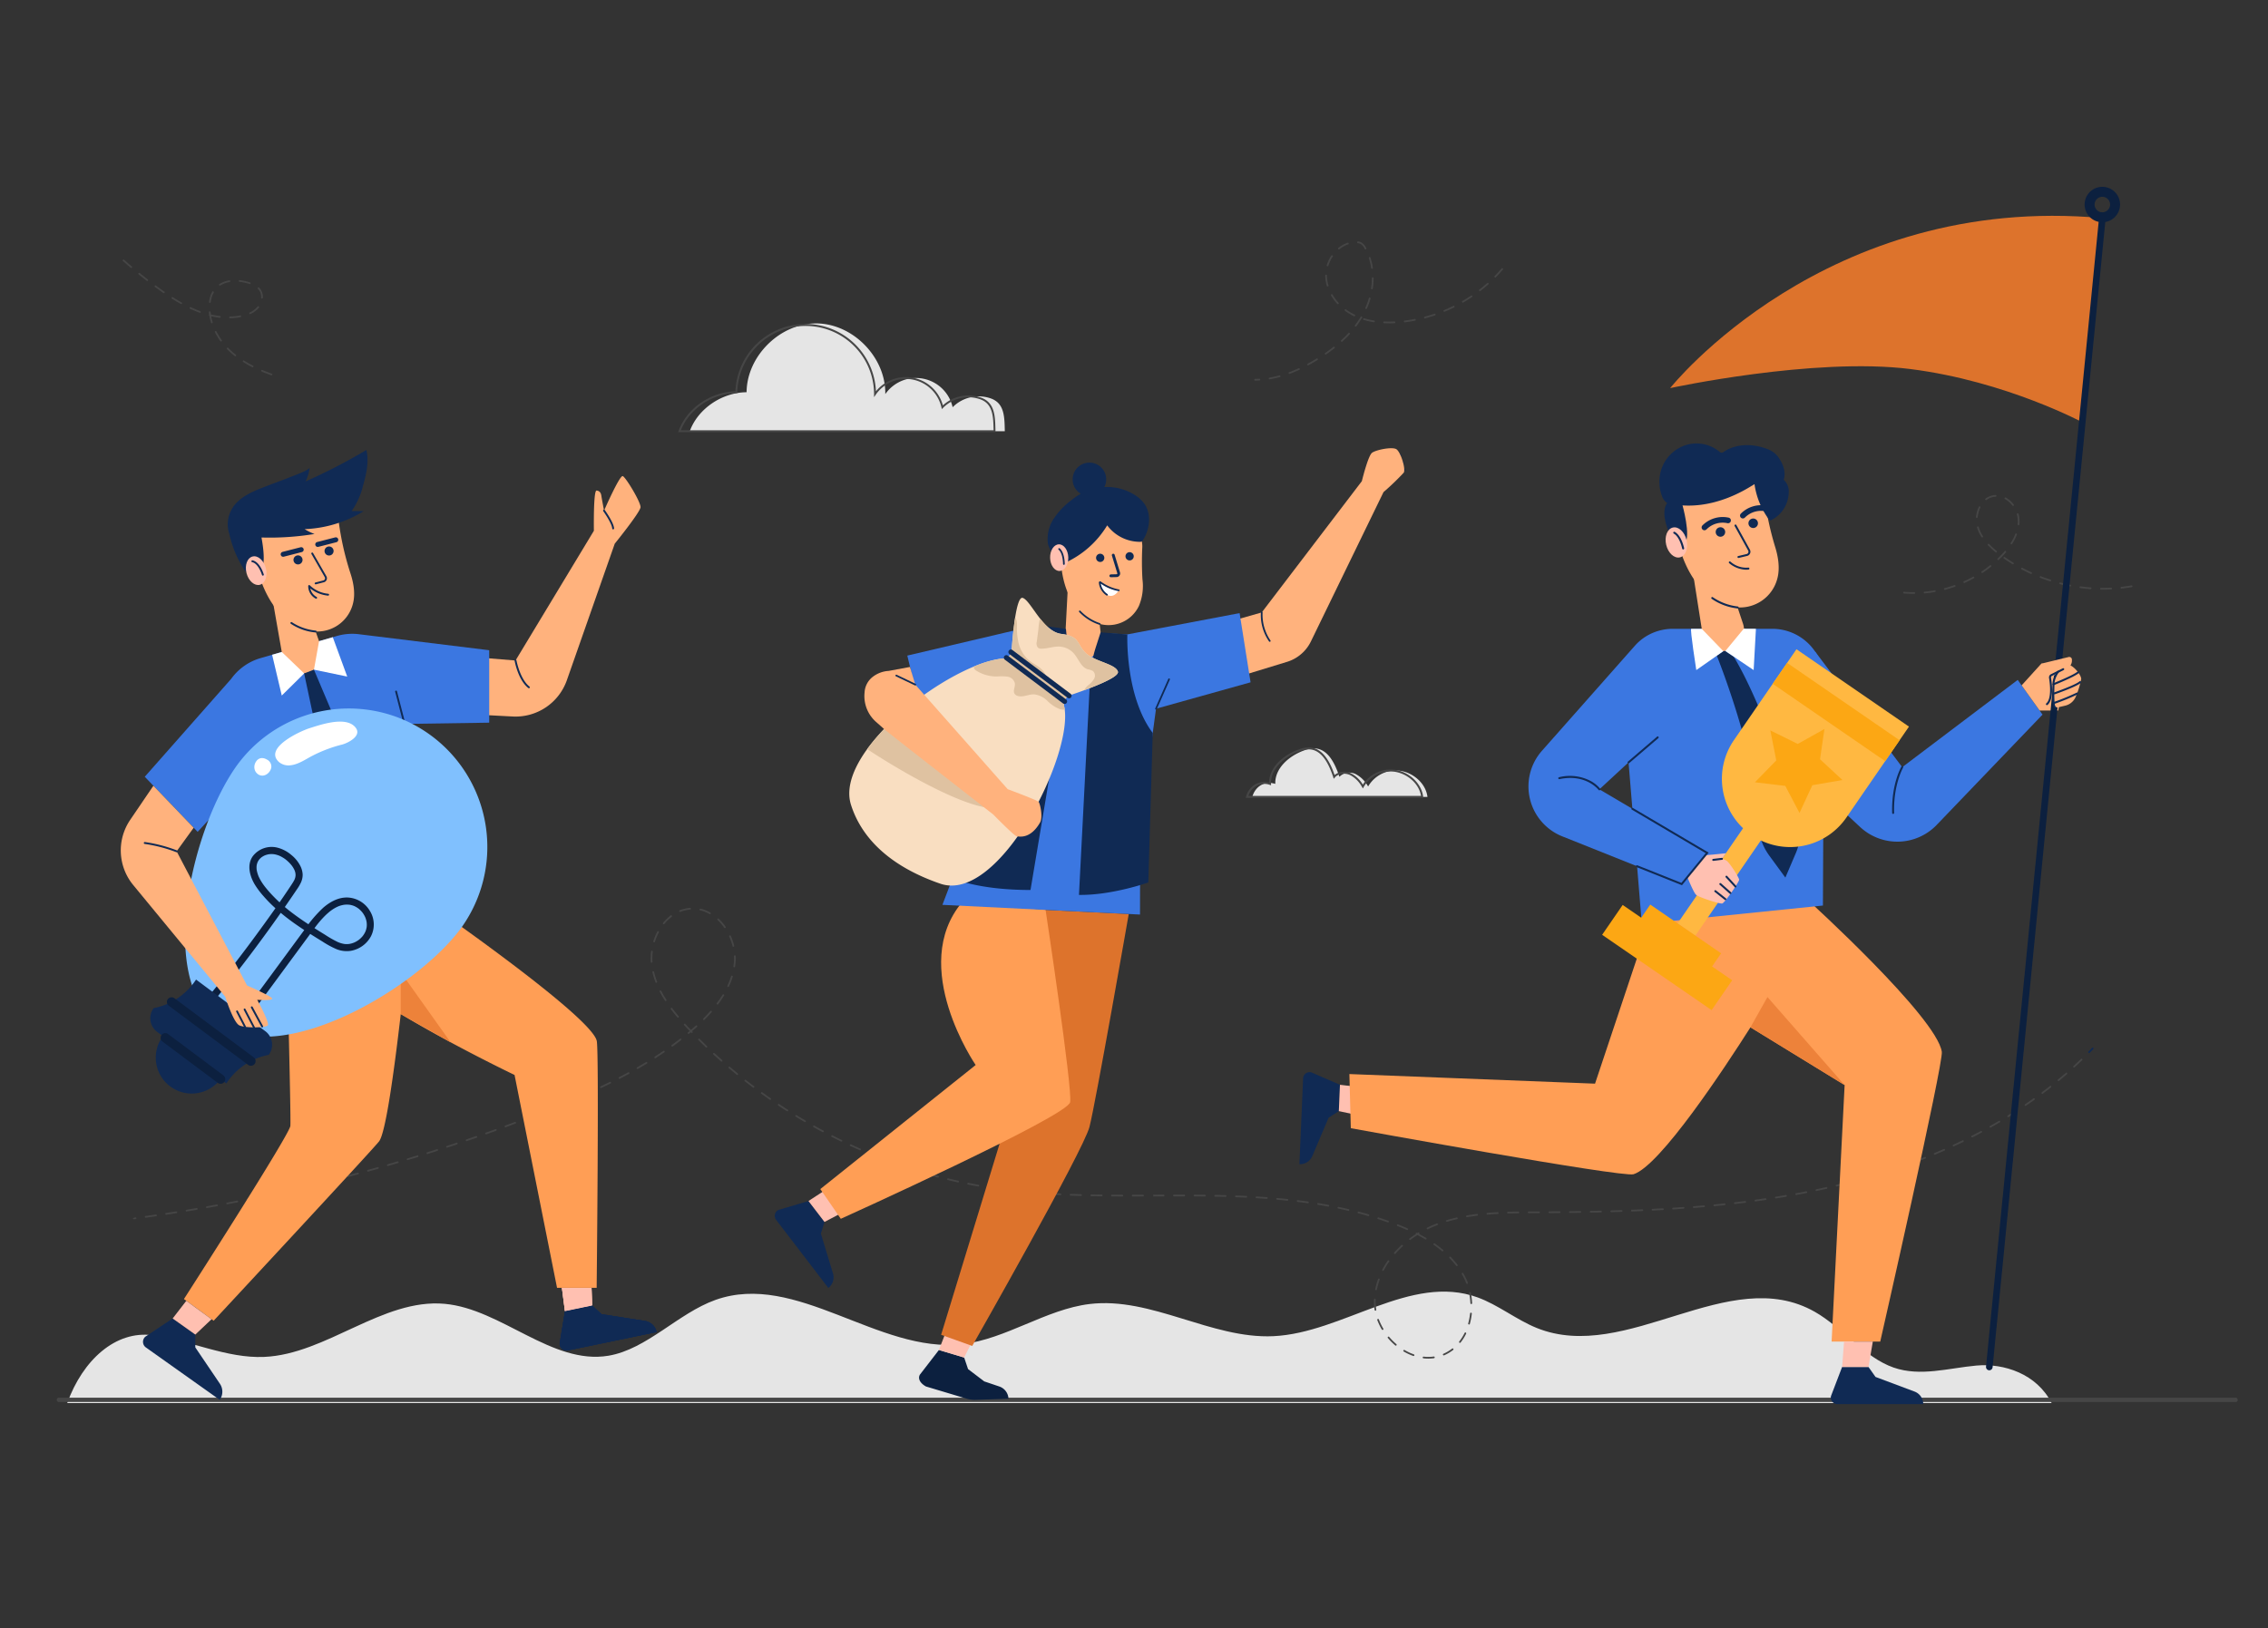 <svg xmlns="http://www.w3.org/2000/svg" width="752" height="540" viewBox="0 0 752 540"><rect x="0" y="0" width="752" height="540" fill="#333333" stroke="none"/><g id="mission-illustration" transform="translate(-145 -4099)"><g id="Rectangle_962" data-name="Rectangle 962" transform="translate(145 4099)" fill="#fff" stroke="#707070" stroke-width="1" opacity="0"><rect width="752" height="540" stroke="none"></rect><rect x="0.5" y="0.5" width="751" height="539" fill="none"></rect></g><g id="Group_10696" data-name="Group 10696" transform="translate(-1000.768 -4117.139)"><g id="Group_10663" data-name="Group 10663" transform="translate(1164.597 8296.211)"><path id="Path_22796" data-name="Path 22796" d="M12288.705,6141.456h-58.086c.991-3.513,4.162-5.432,7.628-4.31-.176-5.225,4.632-9.345,9.56-11.1a9.192,9.192,0,0,1,3.658-.668c4.387.3,6.675,5.234,8.04,9.415a4.662,4.662,0,0,1,5.411-.885,10.042,10.042,0,0,1,4.11,4.1,10.63,10.63,0,0,1,11.038-5.141c4.255.834,8.122,4.276,8.641,8.588Z" transform="translate(-11834.23 -5957.234)" fill="#e5e5e5"></path><path id="Path_22655" data-name="Path 22655" d="M1693.18,9943.522h657.959c-4.949-9.7-15.787-13.271-24.964-12.437s-18.564,3.747-27.429.662c-9.657-3.359-16.953-13.255-26.074-18.46-28.51-16.274-62.435,17.378-92.255,5.326-6.742-2.729-12.819-7.684-19.626-10.146-22.183-8.03-44.619,11.8-67.7,12.872-20.579.952-40.42-13.14-60.916-10.669-14.5,1.748-27.778,11.672-42.288,13.321-27.764,3.151-54.987-24.252-81.793-14.672-12.37,4.419-22.713,16.358-35.463,18.5-18.7,3.134-35.52-15.529-54.334-17.215-20.576-1.846-39.218,16.741-59.834,17.611-12.463.527-24.486-5.479-36.882-7.179s-23.28,8.268-28.4,22.485Z" transform="translate(-1689.715 -9558.257)" fill="#e5e5e5"></path><path id="Path_22782" data-name="Path 22782" d="M8420.6,3203.05H8316.141c2.734-7.559,10.808-12.874,18.844-12.936.092-12.086,11.224-22.983,23.31-22.819s22.915,11.359,22.679,23.443a12.43,12.43,0,0,1,22.33,4.351,12.17,12.17,0,0,1,12.88-2.837C8420.527,3193.945,8420.5,3198.39,8420.6,3203.05Z" transform="translate(-8106.267 -3140.103)" fill="#e5e5e5"></path><path id="Path_22783" data-name="Path 22783" d="M8236.226,3196.5h103.693l0-.051c-.093-4.408-.179-8.573-4.213-10.146a11.831,11.831,0,0,0-12.54,2.762l-.4.417-.128-.564a12.121,12.121,0,0,0-21.773-4.242l-.587.845.02-1.028a22.687,22.687,0,0,0-45.363-.615l0,.307-.3,0c-7.954.061-15.608,5.213-18.4,12.313Zm104.326.623h-105.22l.15-.417c2.7-7.459,10.583-12.942,18.833-13.137a23.321,23.321,0,0,1,46.6.008,12.739,12.739,0,0,1,22.193,4.667,12.494,12.494,0,0,1,12.824-2.521c4.421,1.725,4.514,6.092,4.606,10.715Z" transform="translate(-8029.308 -3133.865)" fill="#464646"></path><path id="Path_22787" data-name="Path 22787" d="M12185.906,6134.595h57.259c-.639-3.806-4.079-7.109-8.325-7.94a10.247,10.247,0,0,0-10.688,4.978l-.273.489-.294-.477a9.486,9.486,0,0,0-3.966-3.969c-1.526-.7-3.808-.654-5.021.8l-.38.45-.185-.56c-1.948-5.966-4.484-8.973-7.752-9.194a8.951,8.951,0,0,0-3.527.652c-4.772,1.7-9.511,5.687-9.34,10.778l.019.465-.446-.146a5.428,5.428,0,0,0-4.333.308A5.942,5.942,0,0,0,12185.906,6134.595Zm58.008.651h-58.885l.117-.412a6.67,6.67,0,0,1,3.194-4.178,6.089,6.089,0,0,1,4.418-.479c.095-5.2,4.92-9.24,9.776-10.968a9.574,9.574,0,0,1,3.792-.687c3.464.235,6.137,3.223,8.159,9.131a5.132,5.132,0,0,1,5.4-.572,9.627,9.627,0,0,1,3.966,3.769,10.947,10.947,0,0,1,11.11-4.838c4.647.911,8.394,4.641,8.9,8.872Z" transform="translate(-11790.813 -5950.699)" fill="#464646"></path><path id="Path_22788" data-name="Path 22788" d="M1770.815,10646.482H1048.82a.728.728,0,0,1,0-1.422h721.995a.728.728,0,0,1,0,1.422Z" transform="translate(-1048.25 -10261.573)" fill="#464646"></path><path id="Path_22790" data-name="Path 22790" d="M1797.078,7236.935a.284.284,0,0,1-.105-.548,11.553,11.553,0,0,1,3.4-.79.28.28,0,0,1,.3.26.286.286,0,0,1-.261.307,11.037,11.037,0,0,0-3.236.753.287.287,0,0,1-.1.019Zm9.89.734a.289.289,0,0,1-.139-.036,11.782,11.782,0,0,0-3.1-1.219.283.283,0,0,1-.214-.34.287.287,0,0,1,.341-.216,12.331,12.331,0,0,1,3.247,1.278.284.284,0,0,1-.139.533Zm-15.3,3.342a.279.279,0,0,1-.179-.063.283.283,0,0,1-.04-.4,15.07,15.07,0,0,1,2.491-2.433.285.285,0,0,1,.347.453,14.376,14.376,0,0,0-2.4,2.341.29.29,0,0,1-.221.1Zm20.27,1.282a.292.292,0,0,1-.233-.12,16.412,16.412,0,0,0-2.19-2.548.284.284,0,1,1,.39-.414,17.206,17.206,0,0,1,2.267,2.634.283.283,0,0,1-.069.4A.287.287,0,0,1,1811.941,7242.293Zm-23.466,4.727a.327.327,0,0,1-.088-.015.285.285,0,0,1-.185-.356,19.2,19.2,0,0,1,1.337-3.2.284.284,0,0,1,.5.267,18.72,18.72,0,0,0-1.294,3.108.285.285,0,0,1-.27.2Zm26.27,1.481a.285.285,0,0,1-.276-.217,18.28,18.28,0,0,0-1.1-3.182.284.284,0,1,1,.518-.235,19.2,19.2,0,0,1,1.135,3.28.286.286,0,0,1-.211.345.323.323,0,0,1-.069.008Zm-27.106,5.275a.285.285,0,0,1-.284-.265c-.026-.389-.04-.791-.04-1.185a18.267,18.267,0,0,1,.145-2.287.284.284,0,0,1,.563.071,18.336,18.336,0,0,0-.139,2.216q0,.577.04,1.149a.284.284,0,0,1-.265.3h-.02Zm27.4,1.52a.143.143,0,0,1-.043,0,.284.284,0,0,1-.239-.324c.059-.379.108-.768.145-1.148.048-.486.071-.989.071-1.488,0-.238-.006-.48-.017-.719a.285.285,0,0,1,.569-.025c.011.247.017.5.017.744,0,.517-.026,1.04-.074,1.545-.037.39-.088.787-.148,1.175a.282.282,0,0,1-.281.244Zm-25.858,5.129a.285.285,0,0,1-.268-.184,26.508,26.508,0,0,1-1.018-3.307.284.284,0,0,1,.555-.126,25.338,25.338,0,0,0,1,3.231.283.283,0,0,1-.165.366A.235.235,0,0,1,1789.177,7260.424Zm23.848,1.387a.283.283,0,0,1-.12-.024.288.288,0,0,1-.139-.379,25.477,25.477,0,0,0,1.226-3.153.284.284,0,0,1,.355-.186.281.281,0,0,1,.187.355,25.826,25.826,0,0,1-1.251,3.222.28.28,0,0,1-.259.165Zm-20.73,4.693a.283.283,0,0,1-.239-.13c-.64-1-1.223-2.006-1.729-2.983a.285.285,0,0,1,.506-.264c.5.964,1.072,1.955,1.7,2.938a.284.284,0,0,1-.085.393.268.268,0,0,1-.154.046Zm17.179,1.145a.271.271,0,0,1-.17-.056.285.285,0,0,1-.057-.4c.7-.931,1.342-1.874,1.914-2.8a.283.283,0,1,1,.483.3c-.577.945-1.231,1.906-1.942,2.85a.286.286,0,0,1-.227.112Zm-13.1,4.346a.277.277,0,0,1-.216-.1c-.768-.914-1.487-1.82-2.139-2.693a.282.282,0,0,1,.057-.4.285.285,0,0,1,.4.06c.645.862,1.356,1.76,2.119,2.668a.286.286,0,0,1-.034.4.293.293,0,0,1-.185.066Zm8.585.8a.274.274,0,0,1-.2-.082.286.286,0,0,1,0-.4c.825-.828,1.613-1.66,2.335-2.479a.28.28,0,0,1,.4-.026.286.286,0,0,1,.026.4c-.731.83-1.524,1.673-2.36,2.507A.281.281,0,0,1,1804.96,7272.8Zm-5.076,4.59a.287.287,0,0,1-.219-.1.279.279,0,0,1,.037-.4c.179-.152.358-.3.537-.453-.162-.168-.322-.337-.481-.508q-.674-.71-1.337-1.445a.279.279,0,0,1,.017-.4.289.289,0,0,1,.4.019c.441.484.884.965,1.328,1.437.167.177.336.354.5.529.227-.2.455-.391.679-.586.313-.271.623-.546.933-.825a.284.284,0,0,1,.381.423c-.313.282-.626.557-.941.831-.219.191-.438.38-.66.568.04.04.077.078.114.117a.284.284,0,1,1-.412.392c-.045-.044-.088-.092-.134-.138-.19.157-.378.315-.569.475a.3.3,0,0,1-.179.067Zm-5.4,4.2a.292.292,0,0,1-.231-.116.285.285,0,0,1,.063-.4c.927-.674,1.843-1.366,2.727-2.053a.282.282,0,0,1,.4.051.285.285,0,0,1-.048.4c-.89.69-1.811,1.384-2.741,2.064a.31.31,0,0,1-.167.053Zm11.326.333a.281.281,0,0,1-.2-.08c-.816-.787-1.641-1.594-2.448-2.4a.286.286,0,0,1,.4-.405c.8.808,1.624,1.613,2.437,2.4a.284.284,0,0,1,.008.4.3.3,0,0,1-.2.087Zm-16.977,3.532a.283.283,0,0,1-.239-.128.288.288,0,0,1,.085-.4c.964-.62,1.923-1.254,2.847-1.888a.288.288,0,0,1,.4.074.284.284,0,0,1-.074.394c-.93.638-1.891,1.276-2.861,1.9a.3.3,0,0,1-.154.042Zm22,1.115a.272.272,0,0,1-.188-.072c-.851-.756-1.7-1.53-2.54-2.3a.283.283,0,1,1,.384-.417c.833.77,1.687,1.543,2.534,2.293a.287.287,0,0,1,.022.4.279.279,0,0,1-.213.094Zm448.439,1.974a.28.28,0,0,1-.208-.092.284.284,0,0,1,.018-.4c.833-.762,1.669-1.55,2.487-2.337a.283.283,0,0,1,.4,0,.29.29,0,0,1-.008.405c-.819.79-1.661,1.581-2.5,2.349A.291.291,0,0,1,2259.272,7288.542Zm-476.291.472a.285.285,0,0,1-.14-.532c.99-.571,1.979-1.155,2.941-1.742a.287.287,0,0,1,.389.1.28.28,0,0,1-.094.389c-.966.585-1.959,1.174-2.955,1.747A.3.3,0,0,1,1782.981,7289.014Zm33.061,2a.271.271,0,0,1-.179-.066c-.885-.723-1.77-1.461-2.631-2.2a.289.289,0,0,1-.034-.4.281.281,0,0,1,.4-.031c.861.735,1.743,1.469,2.622,2.192a.284.284,0,0,1-.179.5Zm-39.067,1.282a.285.285,0,0,1-.131-.538c1.024-.532,2.039-1.072,3.014-1.606a.285.285,0,1,1,.273.5c-.979.533-2,1.077-3.026,1.611a.268.268,0,0,1-.13.033Zm477.141.743a.285.285,0,0,1-.182-.5c.873-.723,1.748-1.468,2.6-2.209a.283.283,0,1,1,.372.426c-.855.749-1.734,1.493-2.612,2.221A.268.268,0,0,1,2254.116,7293.038Zm-432.7,2.209a.279.279,0,0,1-.171-.056c-.907-.688-1.823-1.391-2.716-2.093a.286.286,0,0,1,.353-.45c.89.7,1.8,1.406,2.707,2.09a.287.287,0,0,1,.054.4.279.279,0,0,1-.227.109Zm-50.576.094a.285.285,0,0,1-.259-.162.281.281,0,0,1,.136-.376c1.038-.5,2.073-1,3.075-1.494a.284.284,0,0,1,.253.509c-1,.5-2.042,1-3.086,1.5a.3.3,0,0,1-.12.026Zm477.9,1.941a.291.291,0,0,1-.228-.115.285.285,0,0,1,.057-.4c.91-.686,1.82-1.389,2.707-2.085a.284.284,0,0,1,.4.045.287.287,0,0,1-.046.4c-.889.7-1.8,1.406-2.718,2.092a.3.3,0,0,1-.171.057Zm-484.125.907a.283.283,0,0,1-.114-.542c1.061-.469,2.11-.941,3.12-1.4a.286.286,0,0,1,.237.52c-1.013.462-2.065.935-3.128,1.4A.314.314,0,0,1,1764.615,7298.189Zm62.346,1.08a.279.279,0,0,1-.162-.051c-.933-.648-1.874-1.316-2.795-1.986a.285.285,0,1,1,.336-.459c.918.665,1.854,1.33,2.783,1.978a.285.285,0,0,1,.072.4.279.279,0,0,1-.233.122Zm-68.642,1.612a.284.284,0,0,1-.109-.547q1.578-.654,3.151-1.327a.288.288,0,0,1,.375.15.284.284,0,0,1-.151.372q-1.578.675-3.16,1.331a.277.277,0,0,1-.107.021Zm484.854.384a.292.292,0,0,1-.237-.125.284.284,0,0,1,.077-.4c.941-.642,1.885-1.3,2.8-1.957a.284.284,0,0,1,.4.066.288.288,0,0,1-.066.4c-.919.657-1.866,1.316-2.812,1.962A.28.28,0,0,1,2243.173,7301.264Zm-410.519,1.806a.286.286,0,0,1-.153-.045c-.953-.607-1.917-1.24-2.869-1.875a.285.285,0,1,1,.316-.474c.95.634,1.911,1.262,2.861,1.87a.284.284,0,0,1-.153.523Zm-80.679.384a.284.284,0,0,1-.105-.548l.617-.245q1.28-.511,2.559-1.029a.284.284,0,0,1,.212.527q-1.279.519-2.562,1.03l-.617.244a.262.262,0,0,1-.1.021Zm485.456,1.538a.275.275,0,0,1-.241-.133.284.284,0,0,1,.091-.392c.965-.6,1.937-1.212,2.887-1.829a.282.282,0,0,1,.392.081.287.287,0,0,1-.082.4c-.953.615-1.928,1.236-2.9,1.837a.275.275,0,0,1-.148.038Zm-491.834.951a.281.281,0,0,1-.265-.183.285.285,0,0,1,.162-.367q1.6-.613,3.191-1.234a.284.284,0,1,1,.208.529q-1.6.623-3.193,1.237a.36.36,0,0,1-.1.018Zm92.9.7a.273.273,0,0,1-.145-.041c-.984-.577-1.974-1.168-2.94-1.761a.284.284,0,1,1,.3-.484c.961.588,1.947,1.179,2.929,1.755a.285.285,0,0,1,.1.39.29.29,0,0,1-.245.14Zm-99.3,1.708a.284.284,0,0,1-.1-.551q1.6-.593,3.208-1.2a.285.285,0,0,1,.2.533q-1.6.6-3.21,1.194A.231.231,0,0,1,1739.189,7308.356Zm492.345.118a.287.287,0,0,1-.251-.147.283.283,0,0,1,.111-.387c.99-.557,1.985-1.128,2.96-1.705a.284.284,0,0,1,.29.488c-.978.577-1.979,1.155-2.972,1.712a.282.282,0,0,1-.139.038ZM1844.461,7310a.275.275,0,0,1-.134-.036c-1-.535-2.008-1.089-3.006-1.648a.285.285,0,0,1,.279-.5c.993.558,2,1.109,3,1.646a.282.282,0,0,1-.137.532Zm-111.71.689a.283.283,0,0,1-.268-.187.288.288,0,0,1,.174-.364q1.612-.571,3.219-1.156a.284.284,0,1,1,.194.535q-1.608.582-3.222,1.159A.389.389,0,0,1,1732.751,7310.687Zm492.745,1.019a.277.277,0,0,1-.253-.153.286.286,0,0,1,.122-.385c1.012-.515,2.03-1.045,3.032-1.583a.285.285,0,0,1,.267.5c-1,.537-2.024,1.071-3.04,1.589a.287.287,0,0,1-.128.029Zm-499.209,1.239a.279.279,0,0,1-.267-.193.286.286,0,0,1,.176-.362q1.617-.552,3.233-1.117a.285.285,0,0,1,.188.539q-1.617.562-3.236,1.116A.274.274,0,0,1,1726.287,7312.945Zm124.27.169a.3.3,0,0,1-.125-.029c-1.024-.5-2.056-1.017-3.065-1.533a.282.282,0,0,1-.125-.382.288.288,0,0,1,.384-.125c1.007.516,2.037,1.03,3.057,1.528a.285.285,0,0,1-.125.541Zm368.779,1.589a.284.284,0,0,1-.12-.542c1.027-.476,2.068-.971,3.089-1.467a.284.284,0,0,1,.25.511c-1.027.5-2.068.992-3.1,1.47A.254.254,0,0,1,2219.336,7314.7Zm-499.539.42a.284.284,0,0,1-.27-.2.281.281,0,0,1,.182-.358q1.625-.534,3.245-1.08a.284.284,0,0,1,.361.181.281.281,0,0,1-.179.358q-1.625.546-3.25,1.08A.326.326,0,0,1,1719.8,7315.124Zm136.973.868a.313.313,0,0,1-.117-.023c-1.049-.463-2.1-.937-3.122-1.413a.283.283,0,1,1,.239-.514c1.021.472,2.068.947,3.114,1.407a.284.284,0,0,1-.114.543Zm-143.491,1.234a.285.285,0,0,1-.086-.557c1.086-.344,2.176-.688,3.259-1.041a.285.285,0,0,1,.176.543q-1.629.525-3.265,1.041A.307.307,0,0,1,1713.28,7317.226Zm499.788.239a.286.286,0,0,1-.111-.548c1.055-.442,2.109-.9,3.142-1.35a.283.283,0,0,1,.376.146.289.289,0,0,1-.145.375c-1.035.455-2.1.91-3.152,1.353a.332.332,0,0,1-.111.021Zm-349.979,1.163a.256.256,0,0,1-.1-.02c-1.064-.422-2.133-.853-3.176-1.291a.283.283,0,1,1,.219-.522c1.041.435,2.108.866,3.168,1.285a.284.284,0,0,1-.1.549Zm-156.35.62a.285.285,0,0,1-.082-.557c1.091-.33,2.181-.666,3.273-1a.284.284,0,1,1,.168.542q-1.638.51-3.276,1a.316.316,0,0,1-.083.012Zm499.967.751a.284.284,0,0,1-.1-.55c1.061-.4,2.136-.82,3.185-1.237a.284.284,0,1,1,.21.528c-1.055.418-2.13.836-3.2,1.24A.329.329,0,0,1,2206.706,7320Zm-337.2,1.016a.3.3,0,0,1-.094-.014c-1.069-.375-2.156-.768-3.225-1.165a.284.284,0,1,1,.2-.533c1.066.394,2.147.786,3.213,1.161a.283.283,0,0,1-.093.551Zm-169.332.177a.284.284,0,0,1-.077-.557q1.642-.476,3.282-.962a.289.289,0,0,1,.355.194.285.285,0,0,1-.193.352q-1.642.488-3.287.962a.279.279,0,0,1-.079.011Zm500.09,1.12a.283.283,0,0,1-.094-.552c1.074-.366,2.161-.745,3.227-1.13a.285.285,0,0,1,.194.536c-1.072.384-2.161.764-3.236,1.132A.418.418,0,0,1,2200.263,7322.311Zm-506.676.745a.285.285,0,0,1-.076-.559q1.651-.454,3.3-.919a.278.278,0,0,1,.35.195.284.284,0,0,1-.2.351q-1.646.465-3.3.923a.309.309,0,0,1-.074.009Zm182.424.093a.27.27,0,0,1-.085-.01c-1.089-.336-2.189-.682-3.267-1.038a.284.284,0,0,1,.176-.541c1.075.353,2.173.7,3.259,1.036a.282.282,0,0,1,.187.356A.279.279,0,0,1,1876.011,7323.149Zm317.734,1.263a.285.285,0,0,1-.083-.557c1.088-.333,2.187-.677,3.261-1.021a.284.284,0,1,1,.174.541c-1.077.346-2.179.69-3.271,1.024a.253.253,0,0,1-.083.013Zm-506.769.432a.285.285,0,0,1-.072-.561c1.1-.288,2.2-.584,3.307-.881a.279.279,0,0,1,.347.2.283.283,0,0,1-.2.349q-1.655.445-3.309.881a.2.2,0,0,1-.073.012Zm195.619.184a.372.372,0,0,1-.074-.007c-1.1-.292-2.216-.6-3.3-.91a.283.283,0,0,1,.154-.545c1.086.309,2.2.615,3.3.9a.284.284,0,0,1-.071.56Zm304.572,1.275a.286.286,0,0,1-.275-.21.289.289,0,0,1,.2-.351c1.1-.294,2.207-.6,3.293-.917a.284.284,0,1,1,.159.546c-1.091.313-2.2.624-3.3.921A.212.212,0,0,1,2187.167,7326.3Zm-506.822.249a.286.286,0,0,1-.275-.214.281.281,0,0,1,.206-.344q1.66-.418,3.316-.845a.282.282,0,0,1,.346.2.286.286,0,0,1-.2.348q-1.659.426-3.319.841A.2.2,0,0,1,1680.345,7326.553Zm208.9.092a.427.427,0,0,1-.06-.006c-1.112-.248-2.235-.509-3.341-.777a.285.285,0,0,1,.133-.554c1.1.268,2.224.529,3.331.774a.285.285,0,0,1-.062.563Zm291.288,1.348a.285.285,0,0,1-.065-.562c1.095-.263,2.213-.535,3.319-.818a.285.285,0,0,1,.139.553c-1.11.281-2.227.556-3.327.82A.354.354,0,0,1,2180.533,7327.993Zm-284.574,0a.308.308,0,0,1-.052-.006c-1.115-.2-2.249-.415-3.369-.639a.285.285,0,0,1,.114-.558c1.114.222,2.243.438,3.355.637a.285.285,0,0,1-.048.566Zm-222.264.19a.286.286,0,0,1-.065-.563q1.664-.4,3.326-.8a.283.283,0,0,1,.344.211.287.287,0,0,1-.208.344q-1.664.4-3.329.8a.313.313,0,0,1-.067.008Zm229.024.885a.135.135,0,0,1-.04,0c-.392-.052-.784-.105-1.177-.166-.739-.107-1.476-.221-2.212-.335a.285.285,0,0,1,.088-.563c.734.12,1.47.23,2.206.337.393.056.783.112,1.175.167a.282.282,0,0,1,.242.321A.285.285,0,0,1,1902.719,7329.068Zm271.134.42a.285.285,0,0,1-.279-.225.29.29,0,0,1,.222-.338c1.123-.236,2.246-.481,3.342-.725a.281.281,0,0,1,.337.217.285.285,0,0,1-.217.339c-1.094.246-2.22.489-3.346.727C2173.892,7329.485,2173.872,7329.488,2173.853,7329.488Zm-506.827.246a.285.285,0,0,1-.063-.563q1.669-.377,3.335-.766a.285.285,0,0,1,.129.555q-1.668.387-3.338.765a.239.239,0,0,1-.063.009Zm242.491.15h-.031c-1.145-.121-2.295-.246-3.407-.378a.286.286,0,0,1,.069-.567c1.109.133,2.252.263,3.4.379a.284.284,0,0,1-.028.566Zm6.819.591h-.024c-1.16-.082-2.309-.173-3.414-.271a.284.284,0,0,1,.048-.566c1.1.1,2.252.186,3.41.271a.284.284,0,0,1,.261.306A.279.279,0,0,1,1916.337,7330.476Zm250.8.333a.284.284,0,0,1-.051-.563c1.114-.2,2.246-.421,3.361-.636a.283.283,0,1,1,.108.555c-1.117.221-2.25.433-3.364.639A.191.191,0,0,1,2167.135,7330.808Zm-243.965.071h-.014c-1.158-.056-2.309-.114-3.421-.18a.287.287,0,0,1-.267-.3.28.28,0,0,1,.3-.267c1.109.064,2.258.124,3.415.178a.285.285,0,0,1-.014.57Zm6.842.251H1930c-1.139-.032-2.283-.069-3.423-.108a.285.285,0,0,1-.273-.3.278.278,0,0,1,.293-.271q1.711.058,3.422.106a.285.285,0,0,1-.009.57Zm-269.673.072a.283.283,0,0,1-.278-.224.286.286,0,0,1,.219-.338q1.673-.359,3.344-.725a.284.284,0,1,1,.122.555q-1.672.371-3.347.727a.313.313,0,0,1-.06.007Zm276.519.053h0c-1.144-.011-2.284-.03-3.423-.049a.284.284,0,0,1-.279-.29.278.278,0,0,1,.287-.279c1.141.019,2.281.04,3.422.051a.284.284,0,0,1,.281.287.281.281,0,0,1-.284.279Zm27.388.015h0q-1.114,0-2.233,0h-1.192a.284.284,0,0,1,0-.568h1.192q1.118,0,2.233,0a.284.284,0,0,1,0,.568Zm-10.266.018-.006-.285,0-.283,3.421-.01a.281.281,0,0,1,.285.281.285.285,0,0,1-.282.287Zm-10.275.014h0c-1.144,0-2.283-.006-3.427-.014A.283.283,0,0,1,1940,7331a.286.286,0,0,1,.284-.283h0c1.14.009,2.28.011,3.421.014a.285.285,0,0,1,0,.57Zm3.423,0a.285.285,0,0,1,0-.569c1.141,0,2.281,0,3.421-.008h0a.284.284,0,1,1,0,.567C1949.41,7331.3,1948.269,7331.3,1947.128,7331.307Zm23.967.009h-.005q-1.712-.021-3.421-.03a.287.287,0,0,1-.284-.289.3.3,0,0,1,.288-.283c1.143.009,2.283.018,3.427.033a.284.284,0,0,1,0,.568Zm6.848.131h-.008c-1.141-.029-2.281-.058-3.422-.076a.286.286,0,0,1-.278-.29.28.28,0,0,1,.289-.278c1.141.019,2.283.046,3.424.076a.289.289,0,0,1,.279.294.283.283,0,0,1-.285.274Zm6.842.255h-.014q-1.705-.085-3.418-.144a.284.284,0,1,1,.023-.568q1.715.062,3.423.144a.28.28,0,0,1,.27.3.284.284,0,0,1-.284.273Zm175.6.256a.284.284,0,0,1-.279-.238.278.278,0,0,1,.236-.324c1.126-.179,2.26-.367,3.372-.557a.288.288,0,0,1,.33.233.285.285,0,0,1-.233.327c-1.114.191-2.251.377-3.38.556A.228.228,0,0,1,2160.387,7331.959Zm-168.766.153h-.02c-1.1-.081-2.252-.159-3.412-.227a.285.285,0,0,1,.034-.569c1.163.072,2.312.147,3.421.228a.285.285,0,0,1-.022.568Zm-337.986.485a.286.286,0,0,1-.278-.23.283.283,0,0,1,.222-.333c1.118-.228,2.236-.454,3.353-.687a.291.291,0,0,1,.337.222.282.282,0,0,1-.221.334c-1.118.234-2.237.461-3.356.689A.375.375,0,0,1,1653.636,7332.6Zm344.808.121a.092.092,0,0,1-.028,0c-1.118-.115-2.264-.226-3.4-.326a.286.286,0,0,1-.259-.31.283.283,0,0,1,.308-.255c1.145.1,2.295.209,3.415.329a.283.283,0,0,1-.031.565Zm155.17.239a.285.285,0,0,1-.038-.566c1.135-.153,2.272-.315,3.388-.48a.279.279,0,0,1,.321.241.284.284,0,0,1-.239.322c-1.115.164-2.258.325-3.393.482Zm-148.374.6c-.014,0-.026,0-.04,0-1.112-.159-2.252-.31-3.39-.448a.288.288,0,0,1-.248-.319.279.279,0,0,1,.319-.247c1.137.139,2.284.293,3.4.452a.281.281,0,0,1,.241.321.286.286,0,0,1-.281.244Zm141.58.25a.283.283,0,0,1-.031-.564q1.7-.2,3.4-.41a.285.285,0,1,1,.071.565q-1.7.214-3.4.41Zm-499.905.1a.283.283,0,0,1-.052-.562c1.12-.214,2.241-.427,3.36-.646a.284.284,0,0,1,.109.558q-1.681.327-3.363.646a.288.288,0,0,1-.054,0Zm493.1.622a.285.285,0,0,1-.028-.569q1.7-.163,3.4-.341a.282.282,0,1,1,.06.562c-1.135.125-2.273.236-3.41.345-.008,0-.017,0-.026,0Zm-128.016.136a.133.133,0,0,1-.051-.007c-1.106-.2-2.238-.4-3.367-.589a.283.283,0,1,1,.091-.559c1.132.184,2.269.383,3.378.591a.285.285,0,0,1,.228.333.282.282,0,0,1-.279.23Zm121.193.457a.285.285,0,0,1-.284-.262.29.29,0,0,1,.262-.308q1.705-.129,3.409-.28a.283.283,0,1,1,.048.565q-1.706.149-3.412.285h-.022Zm-493.009.021a.285.285,0,0,1-.28-.237.282.282,0,0,1,.23-.327q1.685-.3,3.367-.607a.285.285,0,0,1,.1.56c-1.123.208-2.247.409-3.371.608a.247.247,0,0,1-.05,0Zm486.179.466a.285.285,0,0,1-.02-.57c1.141-.074,2.278-.146,3.416-.23a.281.281,0,0,1,.3.266.286.286,0,0,1-.264.3q-1.706.119-3.418.227c-.005,0-.011,0-.016,0Zm-6.839.382a.28.28,0,0,1-.281-.271.284.284,0,0,1,.27-.3c1.137-.053,2.278-.116,3.415-.178a.283.283,0,1,1,.034.565q-1.71.1-3.42.181Zm-100.827.083a.348.348,0,0,1-.065,0c-1.086-.26-2.209-.511-3.333-.747a.284.284,0,0,1,.117-.556c1.129.238,2.255.489,3.347.749a.282.282,0,0,1-.065.558Zm93.988.217a.285.285,0,0,1-.284-.274.289.289,0,0,1,.274-.3c1.139-.042,2.28-.085,3.42-.138a.279.279,0,0,1,.3.272.283.283,0,0,1-.273.3q-1.71.078-3.421.141h-.011Zm-479.249,0a.285.285,0,0,1-.046-.565q1.688-.278,3.374-.565a.284.284,0,1,1,.1.559c-1.125.195-2.251.381-3.377.568-.016,0-.032,0-.047,0Zm472.4.216a.284.284,0,0,1-.006-.568q1.711-.046,3.42-.1h.009a.285.285,0,0,1,.008.57c-1.14.036-2.284.071-3.423.1Zm-6.845.16a.288.288,0,0,1-.284-.282.282.282,0,0,1,.278-.287q1.711-.034,3.424-.072a.292.292,0,0,1,.29.276.289.289,0,0,1-.279.293c-1.14.026-2.283.048-3.423.072h-.006Zm-6.844.1a.286.286,0,0,1-.285-.283.282.282,0,0,1,.282-.285c1.141-.016,2.28-.029,3.42-.047a.278.278,0,0,1,.29.279.289.289,0,0,1-.281.29c-1.14.018-2.283.03-3.423.046Zm-6.845.059a.284.284,0,0,1,0-.568q1.71-.01,3.421-.026h0a.284.284,0,0,1,0,.568q-1.71.017-3.424.026Zm-6.848.034a.284.284,0,1,1,0-.568c.756-.006,1.516-.006,2.272-.007l1.152-.006a.284.284,0,0,1,0,.568l-1.14,0c-.768.005-1.524.005-2.281.009Zm-6.848.1a.284.284,0,0,1-.008-.568c1.057-.032,2.178-.055,3.429-.072a.285.285,0,0,1,.008.569c-1.248.018-2.366.041-3.42.071h-.009Zm-6.836.366a.281.281,0,0,1-.282-.262.285.285,0,0,1,.258-.308c1.087-.09,2.238-.167,3.424-.229a.285.285,0,0,1,.032.568c-1.183.064-2.329.139-3.406.23Zm-438.1.038a.285.285,0,0,1-.281-.24.282.282,0,0,1,.238-.324q1.691-.263,3.381-.527a.283.283,0,1,1,.089.559q-1.692.27-3.384.526A.322.322,0,0,1,1626.669,7337.371Zm398.641.451a.237.237,0,0,1-.08-.011c-1.083-.318-2.19-.626-3.29-.915a.286.286,0,0,1-.2-.348.283.283,0,0,1,.347-.2c1.1.291,2.215.6,3.3.918a.284.284,0,0,1-.08.557Zm32.669.36a.284.284,0,0,1-.045-.564c1.092-.187,2.235-.358,3.4-.5a.284.284,0,0,1,.069.563c-1.152.146-2.287.311-3.37.5a.31.31,0,0,1-.052,0Zm-438.084.181a.284.284,0,0,1-.038-.565c1.129-.158,2.258-.323,3.387-.485a.284.284,0,1,1,.082.561q-1.694.247-3.39.488a.286.286,0,0,1-.041,0Zm-3.428-.1a.285.285,0,0,1,.075.565C1615.411,7338.979,1615.336,7338.416,1616.467,7338.263Zm434.85,1.468a.285.285,0,0,1-.083-.558c1.075-.322,2.193-.617,3.327-.88a.284.284,0,0,1,.341.215.287.287,0,0,1-.213.342c-1.123.256-2.229.551-3.29.87a.279.279,0,0,1-.082.01Zm-19.5.2a.277.277,0,0,1-.1-.018c-1.058-.376-2.147-.747-3.23-1.1a.285.285,0,0,1,.176-.543c1.089.353,2.181.725,3.248,1.106a.284.284,0,0,1-.1.551Zm13.116,2.256a.283.283,0,0,1-.125-.538c.708-.348,1.433-.67,2.15-.963.338-.141.677-.273,1.018-.4a.285.285,0,1,1,.2.533c-.336.127-.672.261-1,.4-.708.288-1.419.606-2.116.946a.273.273,0,0,1-.125.03Zm-6.754.27a.277.277,0,0,1-.114-.025c-1.006-.45-2.064-.893-3.145-1.322a.282.282,0,0,1-.162-.367.286.286,0,0,1,.369-.162c1.093.431,2.156.878,3.168,1.33a.286.286,0,0,1-.117.547Zm.922,3.3a.28.28,0,0,1-.227-.115.285.285,0,0,1,.057-.4c.674-.506,1.377-.994,2.093-1.459a.284.284,0,0,1,.376-.4c.045.026.091.047.136.07l.251-.153a.285.285,0,0,1,.333.459c.791.417,1.562.85,2.295,1.286a.284.284,0,1,1-.29.487c-.816-.482-1.678-.959-2.562-1.423-.785.5-1.553,1.031-2.29,1.583a.271.271,0,0,1-.17.057Zm10.767,3.753a.28.28,0,0,1-.182-.069c-.842-.7-1.749-1.4-2.7-2.062a.28.28,0,0,1-.071-.4.286.286,0,0,1,.4-.071c.964.674,1.885,1.38,2.741,2.092a.286.286,0,0,1,.035.4A.28.28,0,0,1,2049.867,7349.514Zm-15.8.872a.275.275,0,0,1-.188-.075.282.282,0,0,1-.026-.4,34.424,34.424,0,0,1,2.42-2.46.289.289,0,0,1,.4.017.286.286,0,0,1-.017.405,33.626,33.626,0,0,0-2.377,2.417.28.28,0,0,1-.213.1Zm20.557,4.031a.287.287,0,0,1-.228-.109,29.2,29.2,0,0,0-2.22-2.555.285.285,0,0,1,.406-.4,30.159,30.159,0,0,1,2.267,2.609.282.282,0,0,1-.224.456Zm-24.464,1.567a.278.278,0,0,1-.135-.033.29.29,0,0,1-.119-.387,27.853,27.853,0,0,1,1.809-2.944.284.284,0,1,1,.464.327,27.153,27.153,0,0,0-1.769,2.884.281.281,0,0,1-.25.152Zm27.866,4.346a.286.286,0,0,1-.265-.185,18.531,18.531,0,0,0-.96-2.118c-.163-.3-.333-.613-.509-.917a.283.283,0,1,1,.489-.286c.182.309.359.626.524.937a20.182,20.182,0,0,1,.99,2.181.284.284,0,0,1-.165.369.319.319,0,0,1-.1.018Zm-30.183,2.066a.333.333,0,0,1-.054,0,.286.286,0,0,1-.225-.336,23.3,23.3,0,0,1,.938-3.332.285.285,0,0,1,.535.195,22.517,22.517,0,0,0-.916,3.248A.281.281,0,0,1,2027.843,7362.4Zm31.565,4.611a.287.287,0,0,1-.284-.273,21.978,21.978,0,0,0-.421-3.35.284.284,0,0,1,.557-.114,22.674,22.674,0,0,1,.433,3.437.289.289,0,0,1-.27.3h-.014Zm-31.775,2.195a.284.284,0,0,1-.279-.238,16.354,16.354,0,0,1-.213-2.509l0-.143c0-.272.006-.546.017-.814a.285.285,0,0,1,.569.019c-.011.265-.017.533-.017.8l0,.136a15.631,15.631,0,0,0,.2,2.422.285.285,0,0,1-.233.327.228.228,0,0,1-.048,0Zm31.036,4.584a.248.248,0,0,1-.077-.011.284.284,0,0,1-.2-.351,20.455,20.455,0,0,0,.628-3.315.285.285,0,0,1,.566.063,20.89,20.89,0,0,1-.648,3.408A.284.284,0,0,1,2058.668,7373.787Zm-28.674,1.8a.292.292,0,0,1-.244-.141,19.949,19.949,0,0,1-1.5-3.127.286.286,0,0,1,.167-.367.289.289,0,0,1,.367.167,19.2,19.2,0,0,0,1.456,3.038.286.286,0,0,1-.245.43Zm25.651,4.294a.275.275,0,0,1-.177-.063.283.283,0,0,1-.048-.4,16.138,16.138,0,0,0,1.783-2.847.284.284,0,0,1,.51.249,16.3,16.3,0,0,1-1.846,2.947.281.281,0,0,1-.222.112Zm-21.254.916a.288.288,0,0,1-.185-.069,21.185,21.185,0,0,1-2.446-2.458.283.283,0,0,1,.034-.4.288.288,0,0,1,.4.032,20.4,20.4,0,0,0,2.38,2.393.285.285,0,0,1,.032.4A.289.289,0,0,1,2034.391,7380.8Zm15.9,3.238a.285.285,0,0,1-.111-.546c.07-.03.142-.062.213-.1a13.228,13.228,0,0,0,2.658-1.609.284.284,0,0,1,.35.448,13.755,13.755,0,0,1-2.772,1.679c-.074.035-.148.069-.225.1a.3.3,0,0,1-.114.022Zm-10.022.2a.265.265,0,0,1-.1-.018,17.768,17.768,0,0,1-3.146-1.47.282.282,0,0,1-.1-.388.285.285,0,0,1,.39-.1,17.262,17.262,0,0,0,3.048,1.424.285.285,0,0,1-.094.554Zm4.889.862a13.56,13.56,0,0,1-1.6-.091.284.284,0,0,1-.25-.313.276.276,0,0,1,.316-.248,13.287,13.287,0,0,0,3.342-.041.282.282,0,0,1,.321.239.289.289,0,0,1-.241.324,13.47,13.47,0,0,1-1.892.13Z" transform="translate(-1590.41 -7014.562)" fill="#464646"></path><path id="Path_22793" data-name="Path 22793" d="M12281.222,2599.316a.285.285,0,0,1-.245-.147c-.045-.076-.086-.152-.129-.226a3.569,3.569,0,0,0-1.262-1.441,2.465,2.465,0,0,0-.9-.265.284.284,0,1,1,.069-.564,3.008,3.008,0,0,1,1.1.329,4.093,4.093,0,0,1,1.482,1.657c.046.077.09.156.133.234a.284.284,0,0,1-.111.386.278.278,0,0,1-.14.035Zm-8.824,0a.284.284,0,0,1-.178-.506,9.937,9.937,0,0,1,3.05-1.7.284.284,0,1,1,.18.539,9.382,9.382,0,0,0-2.871,1.608A.3.3,0,0,1,12272.4,2599.321Zm-3.762,5.58a.309.309,0,0,1-.086-.012.289.289,0,0,1-.188-.356,12.292,12.292,0,0,1,1.51-3.14.288.288,0,0,1,.4-.077.283.283,0,0,1,.076.394,11.5,11.5,0,0,0-1.439,2.991A.278.278,0,0,1,12268.636,2604.9Zm14.742.852a.278.278,0,0,1-.276-.242,20,20,0,0,0-.778-3.269.285.285,0,0,1,.541-.179,19.931,19.931,0,0,1,.795,3.364.281.281,0,0,1-.238.323A.3.3,0,0,1,12283.378,2605.753Zm40.859,2.877a.3.3,0,0,1-.2-.081.285.285,0,0,1,0-.4c.791-.808,1.558-1.65,2.286-2.5a.283.283,0,1,1,.43.368c-.732.864-1.512,1.718-2.312,2.534a.287.287,0,0,1-.2.086Zm-55.573,2.992a.286.286,0,0,1-.273-.2,12.842,12.842,0,0,1-.536-3.436.285.285,0,0,1,.57-.009,12.044,12.044,0,0,0,.514,3.284.288.288,0,0,1-.274.366Zm14.676.929-.043,0a.287.287,0,0,1-.238-.324,23.781,23.781,0,0,0,.271-3.358.285.285,0,0,1,.286-.282h0a.284.284,0,0,1,.279.286,24.178,24.178,0,0,1-.274,3.439.287.287,0,0,1-.283.241Zm35.8.613a.285.285,0,0,1-.172-.51c.892-.69,1.771-1.42,2.6-2.168a.291.291,0,0,1,.406.023.286.286,0,0,1-.026.4c-.849.756-1.738,1.495-2.637,2.193A.287.287,0,0,1,12319.142,2613.165Zm-5.656,3.81a.284.284,0,0,1-.14-.529c.973-.566,1.939-1.172,2.877-1.8a.283.283,0,0,1,.313.472c-.943.636-1.919,1.248-2.905,1.821a.285.285,0,0,1-.146.039Zm-41.427.5a.274.274,0,0,1-.209-.093,16.521,16.521,0,0,1-2.064-2.786.285.285,0,0,1,.492-.288,15.947,15.947,0,0,0,1.99,2.69.288.288,0,0,1-.018.4A.283.283,0,0,1,12272.059,2617.478Zm9.375,1.607a.3.3,0,0,1-.113-.024.281.281,0,0,1-.144-.374,25.7,25.7,0,0,0,1.153-3.169.285.285,0,0,1,.548.159,26.6,26.6,0,0,1-1.182,3.239.285.285,0,0,1-.263.17Zm25.944.921a.294.294,0,0,1-.265-.175.287.287,0,0,1,.156-.372c1.038-.433,2.076-.906,3.088-1.407a.285.285,0,0,1,.253.51c-1.024.506-2.072.984-3.125,1.422a.261.261,0,0,1-.107.022Zm-29.869,1.5a.278.278,0,0,1-.12-.028c-.2-.1-.4-.2-.6-.3a18.023,18.023,0,0,1-2.369-1.483.282.282,0,0,1-.061-.4.285.285,0,0,1,.4-.06,17.546,17.546,0,0,0,2.293,1.437c.189.1.388.2.581.289a.284.284,0,0,1-.127.541Zm23.411.691a.285.285,0,0,1-.071-.559c1.083-.29,2.181-.621,3.248-.984a.285.285,0,0,1,.186.538c-1.081.367-2.189.7-3.288.995A.266.266,0,0,1,12300.92,2622.2Zm-16.9,1.275a.313.313,0,0,1-.045,0,25.694,25.694,0,0,1-3.362-.753.284.284,0,1,1,.161-.545,25.17,25.17,0,0,0,3.289.736.284.284,0,0,1-.043.565Zm10.2.025a.284.284,0,0,1-.033-.566c1.11-.136,2.242-.316,3.353-.532a.284.284,0,0,1,.105.559c-1.123.218-2.262.4-3.392.538Zm-5.259.34c-.528,0-1.055-.012-1.563-.034a.287.287,0,0,1-.274-.3.29.29,0,0,1,.3-.271c1.087.047,2.229.042,3.384-.012a.285.285,0,0,1,.3.271.281.281,0,0,1-.267.3C12290.21,2623.826,12289.578,2623.842,12288.968,2623.842Zm-11.017,1.1a.281.281,0,0,1-.17-.057.284.284,0,0,1-.054-.4,32.463,32.463,0,0,0,1.892-2.8.284.284,0,0,1,.487.292,32.1,32.1,0,0,1-1.927,2.851A.282.282,0,0,1,12277.951,2624.937Zm-4.6,5.024a.281.281,0,0,1-.207-.093.285.285,0,0,1,.017-.4c.847-.777,1.654-1.581,2.4-2.391a.285.285,0,0,1,.42.385c-.757.821-1.573,1.637-2.435,2.425a.284.284,0,0,1-.194.075Zm-5.34,4.236a.281.281,0,0,1-.236-.123.286.286,0,0,1,.072-.4c.952-.655,1.867-1.334,2.73-2.016a.285.285,0,1,1,.353.447c-.869.688-1.8,1.374-2.759,2.037A.279.279,0,0,1,12268.007,2634.2Zm-5.816,3.568a.284.284,0,0,1-.137-.534c.793-.432,1.615-.9,2.427-1.388.171-.1.349-.206.515-.312a.285.285,0,0,1,.3.485q-.256.159-.518.315c-.823.493-1.647.964-2.451,1.4a.267.267,0,0,1-.134.034Zm-6.2,2.851a.285.285,0,0,1-.1-.551c1.029-.385,2.078-.827,3.129-1.311a.284.284,0,1,1,.238.515c-1.063.492-2.127.938-3.171,1.327A.234.234,0,0,1,12256,2640.616Zm-6.574,1.8a.285.285,0,0,1-.045-.565,33.472,33.472,0,0,0,3.3-.738.284.284,0,0,1,.15.547,33.517,33.517,0,0,1-3.357.752.249.249,0,0,1-.048,0Zm-4.806.417a.284.284,0,1,1,0-.569c.46,0,.932-.013,1.4-.037a.284.284,0,1,1,.028.567C12245.569,2642.824,12245.086,2642.837,12244.615,2642.837Z" transform="translate(-11847.284 -2596.671)" fill="#464646"></path><path id="Path_22794" data-name="Path 22794" d="M16787.691,4363.381a.279.279,0,0,1-.23-.116.284.284,0,0,1,.055-.4,5.986,5.986,0,0,1,3.322-1.2.285.285,0,0,1,.293.272.279.279,0,0,1-.268.3,5.27,5.27,0,0,0-.887.116,5.438,5.438,0,0,0-2.119.972.285.285,0,0,1-.166.055Zm8.971,1.905a.285.285,0,0,1-.227-.11,8.092,8.092,0,0,0-2.459-2.163.284.284,0,0,1,.275-.5,8.7,8.7,0,0,1,2.639,2.313.285.285,0,0,1-.229.458Zm-12.02,3.988h-.021a.285.285,0,0,1-.256-.309,9.616,9.616,0,0,1,.938-3.372.284.284,0,0,1,.381-.129.291.291,0,0,1,.131.383,9.05,9.05,0,0,0-.883,3.168A.285.285,0,0,1,16784.643,4369.275Zm13.816,2.423h-.031a.3.3,0,0,1-.256-.311,9.346,9.346,0,0,0,.051-1.017c0-.17,0-.339-.01-.512a8.083,8.083,0,0,0-.295-1.748.285.285,0,0,1,.549-.157,8.651,8.651,0,0,1,.316,1.876c.01.18.01.36.01.54,0,.355-.016.715-.049,1.071A.288.288,0,0,1,16798.459,4371.7Zm-12.047,4.04a.284.284,0,0,1-.24-.132,13,13,0,0,1-1.459-3.16.291.291,0,0,1,.2-.353.287.287,0,0,1,.352.193,11.769,11.769,0,0,0,1.395,3.014.3.3,0,0,1-.092.393A.278.278,0,0,1,16786.412,4375.737Zm9.691,2.3a.284.284,0,0,1-.15-.045.289.289,0,0,1-.09-.393,16.67,16.67,0,0,0,1.529-2.983.282.282,0,1,1,.525.205,17.088,17.088,0,0,1-1.574,3.082A.28.28,0,0,1,16796.1,4378.037Zm-5.07,2.685a.283.283,0,0,1-.178-.063,28.647,28.647,0,0,1-2.539-2.335.29.29,0,0,1,.012-.4.281.281,0,0,1,.4.01,26.733,26.733,0,0,0,2.488,2.285.287.287,0,0,1,.033.4A.276.276,0,0,1,16791.033,4380.722Zm.693,2.531a.283.283,0,0,1-.2-.087.279.279,0,0,1,.014-.4c.48-.472.967-.961,1.426-1.456.307-.333.607-.669.9-1a.282.282,0,1,1,.426.369c-.287.34-.594.682-.91,1.022-.463.5-.953,1-1.453,1.479A.264.264,0,0,1,16791.727,4383.253Zm4.883,1.393a.3.3,0,0,1-.15-.042c-.971-.595-1.937-1.229-2.863-1.88a.285.285,0,0,1,.33-.465c.916.644,1.867,1.271,2.834,1.861a.277.277,0,0,1,.09.39A.273.273,0,0,1,16796.609,4384.646Zm-10.184,2.885a.278.278,0,0,1-.236-.126.283.283,0,0,1,.074-.4c.938-.629,1.854-1.305,2.725-2.007a.284.284,0,0,1,.4.044.277.277,0,0,1-.039.4c-.883.714-1.814,1.4-2.77,2.038A.271.271,0,0,1,16786.426,4387.531Zm16.207.316a.317.317,0,0,1-.121-.028c-1.033-.471-2.07-.982-3.072-1.515a.285.285,0,0,1,.268-.5c.992.528,2.016,1.032,3.041,1.5a.285.285,0,0,1,.148.377.3.3,0,0,1-.264.166Zm6.365,2.454a.3.3,0,0,1-.086-.013c-1.086-.346-2.17-.729-3.234-1.139a.284.284,0,0,1-.164-.367.289.289,0,0,1,.373-.164c1.043.407,2.121.785,3.2,1.129a.284.284,0,0,1-.084.555Zm-28.537.538a.3.3,0,0,1-.262-.167.29.29,0,0,1,.15-.378c1.021-.462,2.047-.975,3.025-1.518a.286.286,0,0,1,.283.5c-1,.553-2.035,1.071-3.078,1.541A.285.285,0,0,1,16780.461,4390.839Zm35.148,1.15a.45.45,0,0,1-.061-.005c-1.109-.215-2.236-.469-3.34-.75a.284.284,0,0,1-.205-.347.279.279,0,0,1,.342-.2c1.1.278,2.213.528,3.314.742a.284.284,0,0,1-.051.563Zm16.977.715a.287.287,0,0,1-.281-.254.29.29,0,0,1,.254-.314c1.119-.124,2.256-.284,3.361-.478a.284.284,0,0,1,.1.56c-1.117.2-2.264.359-3.395.484Zm-10.215.184h-.025c-1.133-.083-2.277-.2-3.41-.352a.285.285,0,0,1,.08-.564c1.111.149,2.252.267,3.373.348a.285.285,0,0,1-.018.57Zm4.125.15c-.242,0-.48,0-.721,0a.285.285,0,0,1,.006-.569h0c1.127.014,2.268-.005,3.395-.06h.014a.284.284,0,0,1,.01.568c-.891.044-1.807.065-2.7.065Zm-52.455.08a.283.283,0,0,1-.076-.558c1.092-.289,2.178-.626,3.24-1a.284.284,0,1,1,.186.538c-1.072.38-2.178.722-3.279,1.013A.3.3,0,0,1,16774.041,4393.119Zm-6.721,1.188a.279.279,0,0,1-.277-.259.286.286,0,0,1,.26-.309c1.113-.1,2.24-.254,3.355-.451a.293.293,0,0,1,.332.231.287.287,0,0,1-.234.33c-1.121.2-2.27.352-3.406.457Zm-3.584.165c-1.088,0-2.178-.046-3.25-.137a.277.277,0,0,1-.256-.307.283.283,0,0,1,.307-.261c1.051.089,2.125.135,3.2.135h.18a.285.285,0,0,1,0,.569Z" transform="translate(-16148.013 -4277.57)" fill="#464646"></path><path id="Path_22795" data-name="Path 22795" d="M4372.722,2725.333a.277.277,0,0,1-.185-.069c-.865-.737-1.731-1.494-2.575-2.25a.284.284,0,1,1,.379-.424c.841.753,1.7,1.508,2.563,2.242a.284.284,0,0,1-.184.5Zm5.3,4.3a.284.284,0,0,1-.175-.06c-.9-.694-1.8-1.409-2.68-2.125a.284.284,0,0,1,.359-.441c.877.713,1.776,1.424,2.669,2.115a.284.284,0,0,1-.174.51Zm33.977,1.03a.286.286,0,0,1-.091-.016c-.127-.043-.254-.085-.381-.125a14.98,14.98,0,0,0-2.88-.6.284.284,0,1,1,.06-.564,15.488,15.488,0,0,1,2.991.625c.132.042.263.085.4.13a.285.285,0,0,1-.093.554Zm-9.9.519a.285.285,0,0,1-.155-.524,8.72,8.72,0,0,1,3.283-1.224.284.284,0,0,1,.095.561,8.144,8.144,0,0,0-3.069,1.141A.286.286,0,0,1,4402.1,2731.185Zm-18.581,2.492a.282.282,0,0,1-.162-.05q-.439-.3-.87-.612c-.635-.451-1.277-.915-1.91-1.379a.285.285,0,1,1,.338-.458c.628.463,1.268.925,1.9,1.375.287.2.574.406.866.608a.284.284,0,0,1-.162.518Zm32.543,1.787h-.017a.285.285,0,0,1-.268-.3c0-.083.006-.167.006-.249a3.71,3.71,0,0,0-.5-1.927,3.84,3.84,0,0,0-.556-.722.284.284,0,0,1,.409-.4,4.418,4.418,0,0,1,.636.827,4.282,4.282,0,0,1,.584,2.216q0,.14-.007.282a.285.285,0,0,1-.284.268Zm-17.276,1.43a.23.23,0,0,1-.039,0,.283.283,0,0,1-.243-.32,9.584,9.584,0,0,1,1.046-3.337.284.284,0,0,1,.5.273,9.042,9.042,0,0,0-.982,3.14.284.284,0,0,1-.281.246Zm-9.49.413a.283.283,0,0,1-.138-.036c-.956-.532-1.948-1.121-2.946-1.752a.284.284,0,1,1,.3-.481c.992.626,1.972,1.209,2.92,1.736a.285.285,0,0,1-.139.533Zm6.181,2.883a.277.277,0,0,1-.1-.018c-1.032-.382-2.1-.829-3.167-1.331a.285.285,0,0,1,.242-.515c1.054.495,2.105.937,3.123,1.313a.285.285,0,0,1-.1.552Zm16.65.433a.284.284,0,0,1-.121-.542,7.53,7.53,0,0,0,2.442-1.762c.056-.062.109-.127.163-.192a.284.284,0,0,1,.442.357c-.059.073-.119.144-.182.214a8.09,8.09,0,0,1-2.624,1.9.287.287,0,0,1-.121.026Zm-6.638,1.384a.285.285,0,0,1-.008-.57,20.455,20.455,0,0,0,3.34-.366.284.284,0,1,1,.109.558,21.031,21.031,0,0,1-3.435.377Zm-6.063,1.631a.287.287,0,0,1-.272-.2,18.113,18.113,0,0,1-.535-2.252.285.285,0,0,1-.072-.475c-.033-.222-.059-.445-.081-.666a.284.284,0,1,1,.565-.057q.038.37.092.741a26.372,26.372,0,0,0,3,.548.285.285,0,0,1-.07.565,26.985,26.985,0,0,1-2.825-.5,17.372,17.372,0,0,0,.474,1.934.285.285,0,0,1-.188.355.3.3,0,0,1-.084.012Zm3.065,6.064a.286.286,0,0,1-.231-.118,22.507,22.507,0,0,1-1.8-2.944.284.284,0,1,1,.506-.258,21.782,21.782,0,0,0,1.758,2.869.284.284,0,0,1-.229.451Zm4.719,4.9a.285.285,0,0,1-.177-.062c-.436-.347-.864-.709-1.274-1.075-.44-.4-.873-.812-1.282-1.237a.284.284,0,1,1,.408-.4c.4.415.822.822,1.254,1.209.4.358.82.713,1.248,1.053a.286.286,0,0,1,.046.4A.289.289,0,0,1,4407.208,2754.6Zm5.749,3.658a.279.279,0,0,1-.13-.032c-1.05-.538-2.055-1.109-2.987-1.7a.285.285,0,1,1,.3-.481c.918.58,1.909,1.144,2.943,1.673a.285.285,0,0,1-.129.538Zm6.272,2.679a.3.3,0,0,1-.1-.016c-1.12-.4-2.2-.822-3.194-1.245a.284.284,0,1,1,.222-.523c.988.419,2.052.833,3.165,1.233a.285.285,0,0,1-.1.552Z" transform="translate(-4348.025 -2716.521)" fill="#464646"></path></g><path id="Path_22654" data-name="Path 22654" d="M12572.036,8383.219l-.373,8.732-3.393,2.188-5.406,12.719a4.449,4.449,0,0,1-4.274,2.7l1.223-28.452a2.164,2.164,0,0,1,2.742-2Z" transform="translate(-10981.975 192.694)" fill="#102a54"></path><path id="Path_22655-2" data-name="Path 22655" d="M12841.278,8477.384l-8.348-1.8.372-8.734,8.385,1Z" transform="translate(-11243.243 109.063)" fill="#ffc0b1"></path><path id="Path_22656" data-name="Path 22656" d="M13027.14,4081.372h-.018a.284.284,0,0,1-.267-.3,7.858,7.858,0,0,0-1.434-3.652,2.391,2.391,0,0,1-.344-1.429l.152-2.03.18-.06c.021-.005,2.021-.657,2.658-.931a3.1,3.1,0,0,0,1.253-1.193,31.878,31.878,0,0,0-5.577.15,17.525,17.525,0,0,0-2.174,3.717.282.282,0,1,1-.508-.246c.692-1.438,1.944-3.873,2.542-4.022.45-.111,5.566-.444,6.159-.034a.36.36,0,0,1,.158.246c.07.592-.966,1.619-1.63,1.9-.552.237-2.01.722-2.521.891l-.128,1.652a1.833,1.833,0,0,0,.265,1.089c.6.976,1.584,2.79,1.515,3.98A.281.281,0,0,1,13027.14,4081.372Z" transform="translate(-11422.385 4295.322)" fill="#102a54"></path><path id="Path_22657" data-name="Path 22657" d="M13108.671,4082.9a.285.285,0,0,1-.086-.555c3.326-1.036,6.84-4.829,6.874-4.867a.288.288,0,0,1,.4-.016.282.282,0,0,1,.015.4c-.148.16-3.654,3.943-7.122,5.024A.262.262,0,0,1,13108.671,4082.9Z" transform="translate(-11505.576 4289.372)" fill="#102a54"></path><path id="Path_22658" data-name="Path 22658" d="M13133.254,4133.254a.277.277,0,0,1-.268-.2.283.283,0,0,1,.183-.356c2.779-.865,5.711-3.676,6.543-4.516a.282.282,0,0,1,.4,0,.288.288,0,0,1,0,.4c-1.1,1.107-3.955,3.779-6.773,4.66A.3.3,0,0,1,13133.254,4133.254Z" transform="translate(-11528.99 4241.08)" fill="#102a54"></path><path id="Path_22659" data-name="Path 22659" d="M13172.108,4183.374a.284.284,0,0,1-.086-.555,15.888,15.888,0,0,0,5.165-3.226.284.284,0,1,1,.373.428,16.445,16.445,0,0,1-5.368,3.34A.325.325,0,0,1,13172.108,4183.374Z" transform="translate(-11565.989 4192.106)" fill="#102a54"></path><g id="Group_10664" data-name="Group 10664" transform="translate(1185.816 8365.376)"><path id="Path_22739" data-name="Path 22739" d="M6820.964,4229.934c-1.025-.409-6.206,11.46-6.206,11.46s-.763-4.019-.888-4.909-.485-1.639-1.59-1.762-.893,13.34-.893,13.34l-25.982,43.027-15.926-1.3v19.081l14.984.791a18.033,18.033,0,0,0,17.964-12.04l15.879-45.28s8.446-10.428,8.548-12.09-4.87-9.912-5.892-10.32Z" transform="translate(-6654.52 -4221.268)" fill="#ffb27d"></path><path id="Path_22740" data-name="Path 22740" d="M7101.91,5516.63a.308.308,0,0,1-.193-.067c-3.363-2.642-4.5-8.814-4.546-9.076a.311.311,0,0,1,.613-.109c.012.062,1.144,6.2,4.317,8.7a.311.311,0,0,1,.055.437.316.316,0,0,1-.246.119Z" transform="translate(-6966.593 -5437.61)" fill="#102a54"></path><path id="Path_22741" data-name="Path 22741" d="M4933.026,7268.756c-1.172-7.81-54.506-44.8-54.506-44.8l-39.855,11.206a.314.314,0,0,0,.01.034l-8.5,2.394s1.483,56.3,1.241,59.221-35.291,57.441-35.291,57.441l9.849,7.189s52.471-56.428,54.851-59.488c2.2-2.833,5-23.256,7.192-42.216,18.06,10.816,37.732,20.19,37.732,20.19l14.088,70.607h13.137s.824-76.664.056-81.783Z" transform="translate(-4775.186 -7072.647)" fill="#ff9e55"></path><path id="Path_22742" data-name="Path 22742" d="M6304.919,7697.348V7683.46l16.551,23.254Z" transform="translate(-6212.095 -7510.251)" fill="#ed823a"></path><path id="Path_22743" data-name="Path 22743" d="M4637.834,5333.235l-43.465-5.341a18.158,18.158,0,0,0-7.047.624l-25.28,7.33a18.2,18.2,0,0,0-9.767,6.9L4523.63,5375.2l17.535,18.27,14.608-15.876,12.431,60.872,54.152-21.271-12.6-59.519,28.085-.412v-24.029Z" transform="translate(-4515.68 -5266.823)" fill="#3b77e1"></path><path id="Path_22744" data-name="Path 22744" d="M5411.444,4993.106h0a6.613,6.613,0,0,1-8.158-5.26l-4-22.739,9.05-2.327,7.689,21.714A6.612,6.612,0,0,1,5411.444,4993.106Z" transform="translate(-5349.618 -4919.208)" fill="#ffb27d"></path><path id="Path_22745" data-name="Path 22745" d="M5263.831,4483.34l28.632-7.36.218,1.838a95.949,95.949,0,0,0,4.084,18.7c.958,2.906,1.653,6.484.907,9.713a12.2,12.2,0,0,1-13.948,9.407c-6.445-1.17-17.5-7.187-19.894-32.3Z" transform="translate(-5220.612 -4455.601)" fill="#ffb27d"></path><path id="Path_22746" data-name="Path 22746" d="M5683.921,4772.789a.311.311,0,0,1-.076-.612l2.644-.679a.75.75,0,0,0,.463-1.1l-4.422-7.691a.311.311,0,1,1,.54-.311l4.422,7.692a1.372,1.372,0,0,1-.847,2.012l-2.644.68a.3.3,0,0,1-.079.009Z" transform="translate(-5619.321 -4728.222)" fill="#102a54"></path><path id="Path_22747" data-name="Path 22747" d="M5561.462,4783.079a1.5,1.5,0,1,1-1.829-1.08,1.5,1.5,0,0,1,1.829,1.08Z" transform="translate(-5501.246 -4746.994)" fill="#102a54"></path><path id="Path_22748" data-name="Path 22748" d="M5777.577,4721.119a1.5,1.5,0,1,1-1.829-1.081A1.5,1.5,0,0,1,5777.577,4721.119Z" transform="translate(-5707.064 -4687.986)" fill="#102a54"></path><path id="Path_22749" data-name="Path 22749" d="M5476.551,4726.476l-5.979,1.537a.823.823,0,0,1-.411-1.595l5.98-1.537a.823.823,0,1,1,.409,1.595Z" transform="translate(-5416.523 -4692.618)" fill="#102a54"></path><path id="Path_22750" data-name="Path 22750" d="M5717.19,4657.8l-5.978,1.538a.823.823,0,1,1-.41-1.595l5.979-1.538a.823.823,0,0,1,.408,1.595Z" transform="translate(-5645.696 -4627.212)" fill="#102a54"></path><path id="Path_22751" data-name="Path 22751" d="M5545.77,5249.549h-.021a17.767,17.767,0,0,1-8.21-2.888.31.31,0,1,1,.358-.507,17.436,17.436,0,0,0,7.894,2.773.311.311,0,0,1-.02.621Z" transform="translate(-5481.153 -5189.024)" fill="#102a54"></path><path id="Path_22752" data-name="Path 22752" d="M5145.7,4060.025c1.079-3.824,2.008-7.869,1.092-11.735a190.342,190.342,0,0,1-20.154,10.429,14.817,14.817,0,0,0,1.354-4.634c-.093.919-5.49,2.8-6.417,3.178-2.5,1.024-5.049,1.9-7.563,2.88-4.449,1.728-9.92,3.7-12.123,8.3a9.96,9.96,0,0,0-.525,7.746,36.244,36.244,0,0,0,4.618,11.334s2.511,4.521,5.68,1.02c1.614-1.783,1.169-6.766.345-11.225a91.929,91.929,0,0,0,17.588-1.169,17.72,17.72,0,0,1-3.281-1.6,40.353,40.353,0,0,0,19.574-5.958c-1.218-.02-2.773-.026-3.991-.043A24.676,24.676,0,0,0,5145.7,4060.025Z" transform="translate(-5065.354 -4048.291)" fill="#102a54"></path><path id="Path_22753" data-name="Path 22753" d="M5233.775,4792.249c.667,2.591-.226,5.06-1.993,5.514s-3.741-1.278-4.407-3.869.227-5.058,1.994-5.514S5233.11,4789.659,5233.775,4792.249Z" transform="translate(-5185.683 -4753.049)" fill="#ffc0b1"></path><path id="Path_22754" data-name="Path 22754" d="M5269.153,4821.38a.311.311,0,0,1-.3-.225c-.011-.037-1.126-3.8-3.271-4.234a.312.312,0,0,1,.125-.61c2.514.516,3.695,4.5,3.744,4.672a.308.308,0,0,1-.3.4Z" transform="translate(-5222.044 -4779.709)" fill="#102a54"></path><path id="Path_22755" data-name="Path 22755" d="M5663.623,4993.029a.307.307,0,0,1-.159-.044,4.684,4.684,0,0,1-2.469-4.2.318.318,0,0,1,.209-.27.313.313,0,0,1,.331.084,10.118,10.118,0,0,0,6.079,2.788.313.313,0,0,1,.289.331.309.309,0,0,1-.331.29,10.936,10.936,0,0,1-5.891-2.4,4.222,4.222,0,0,0,2.1,2.838.313.313,0,0,1,.107.427A.306.306,0,0,1,5663.623,4993.029Z" transform="translate(-5598.846 -4943.699)" fill="#102a54"></path><path id="Path_22756" data-name="Path 22756" d="M5413.131,5454.21l7.421,7.12-7.421,7.334-3.2-13.527Z" transform="translate(-5359.751 -5387.221)" fill="#fff"></path><path id="Path_22757" data-name="Path 22757" d="M5702.661,5352.637l-1.7,9.458,11.033,2.288-4.788-13.063Z" transform="translate(-5636.913 -5289.232)" fill="#fff"></path><path id="Path_22758" data-name="Path 22758" d="M5192.005,6199.593a.312.312,0,0,1-.22-.535l8.55-8.386a.313.313,0,0,1,.441.007.308.308,0,0,1-.007.438l-8.548,8.387A.32.32,0,0,1,5192.005,6199.593Z" transform="translate(-5151.912 -6088.507)" fill="#102a54"></path><path id="Path_22759" data-name="Path 22759" d="M6268.844,5733.885a.31.31,0,0,1-.3-.234l-2.8-10.769a.312.312,0,0,1,.6-.156l2.8,10.77a.307.307,0,0,1-.222.38A.291.291,0,0,1,6268.844,5733.885Z" transform="translate(-6174.774 -5642.721)" fill="#102a54"></path><path id="Path_22760" data-name="Path 22760" d="M5636.1,5577.47l18.546,43.8a5.674,5.674,0,0,1,.418,2.8l-1.434,13.737-9.269-9.386a5.672,5.672,0,0,1-1.511-2.8l-10-46.906Z" transform="translate(-5572.057 -5504.608)" fill="#102a54"></path><path id="Path_22761" data-name="Path 22761" d="M7412.625,10004.754l9.021-1.874,3.112,2.9,14.4,2.24a4.672,4.672,0,0,1,3.862,3.673l-29.391,6.1a2.287,2.287,0,0,1-2.75-2.291Z" transform="translate(-7265.356 -9719.155)" fill="#102a54"></path><path id="Path_22762" data-name="Path 22762" d="M7436.521,9880.541l.2,5.83-9.019,1.871-1-7.7Z" transform="translate(-7280.436 -9602.646)" fill="#ffc0b1"></path><path id="Path_22763" data-name="Path 22763" d="M4521.236,10093.54l7.515,5.335-.008,4.255,8.165,12.068a4.681,4.681,0,0,1-.059,5.331l-24.482-17.375a2.283,2.283,0,0,1-.193-3.57Z" transform="translate(-4504.038 -9805.498)" fill="#102a54"></path><path id="Path_22764" data-name="Path 22764" d="M4730.622,9976.709l-5.378,5.085-7.514-5.335,4.522-5.861Z" transform="translate(-4700.531 -9688.412)" fill="#ffc0b1"></path><path id="Path_22765" data-name="Path 22765" d="M4895.644,5915.421c-15.159,20.335-60.227,46.378-80.56,31.216s-8.236-65.784,6.926-86.119a45.925,45.925,0,0,1,73.634,54.9Z" transform="translate(-4783.016 -5756.574)" fill="#80c0fe"></path><path id="Path_22766" data-name="Path 22766" d="M4952.248,6863.613q7.073-8.616,13.755-17.54,6.631-8.85,12.858-18,.767-1.123,1.523-2.248a14.025,14.025,0,0,0,1.32-2.256,6.062,6.062,0,0,0,.565-2.7,6.975,6.975,0,0,0-.67-2.592,11.2,11.2,0,0,0-3.092-3.842,11.428,11.428,0,0,0-4.4-2.36,7.86,7.86,0,0,0-8.345,2.754c-2.058,2.829-1.035,6.584.587,9.343a27.189,27.189,0,0,0,2.987,3.983,45.416,45.416,0,0,0,3.419,3.519,70.306,70.306,0,0,0,7.781,6.15c2.719,1.886,5.529,3.635,8.348,5.366a30.285,30.285,0,0,0,4.562,2.477,9.051,9.051,0,0,0,4.745.581,9.413,9.413,0,0,0,6.736-4.852,8.553,8.553,0,0,0-.4-8.451,9.033,9.033,0,0,0-7.286-4.385c-3.085-.121-5.88,1.421-8.149,3.383a42.071,42.071,0,0,0-6.1,7.152q-3.452,4.687-6.9,9.375-6.842,9.293-13.684,18.583-1.663,2.257-3.327,4.517a1.182,1.182,0,0,0,.423,1.611,1.211,1.211,0,0,0,1.614-.42l13.136-17.837q3.283-4.463,6.568-8.922l3.242-4.4q.822-1.113,1.642-2.229c.211-.287.421-.575.636-.859.106-.145.216-.286.326-.429.043-.06.087-.118.131-.174-.139.18.091-.113.118-.149a34.148,34.148,0,0,1,2.81-3.189c.518-.505,1.058-.983,1.621-1.44.029-.023.176-.137.014-.013.07-.053.141-.1.212-.159.128-.093.256-.184.386-.275.286-.2.578-.386.878-.56.28-.166.567-.315.859-.454.064-.033.459-.209.227-.11.186-.08.375-.151.566-.216.284-.1.571-.181.864-.249q.245-.057.49-.1c.066-.015.131-.023.2-.036-.281.052.045,0,.086-.008a7.671,7.671,0,0,1,.965-.037c.156,0,.311.008.466.02.088.009.175.021.262.025s.07.007-.058-.011l.147.026a6.725,6.725,0,0,1,.912.215c.14.044.28.092.415.147.061.019.265.109.038.008.091.039.179.083.267.124a8.106,8.106,0,0,1,.773.43c.136.089.27.183.407.28.181.127.032.019,0-.007.091.071.179.142.267.219a9.119,9.119,0,0,1,.676.648c.1.108.2.219.3.332.054.068.1.129.156.194-.127-.16.006.009.054.078a8.221,8.221,0,0,1,.481.75c.083.143.16.287.233.436.028.06.057.119.085.179.038.083.118.272.042.079a8.386,8.386,0,0,1,.313.932c.039.142.073.285.1.43.017.08.031.163.046.242s.042.358.013.075a8.011,8.011,0,0,1,.052.883c0,.164-.008.328-.023.492-.005.066-.011.132-.015.2-.026.283.039-.173-.016.08a9.455,9.455,0,0,1-.229.951c-.041.121-.089.243-.131.365-.106.3.1-.213-.033.078-.039.088-.078.175-.121.265a7.711,7.711,0,0,1-.436.762c-.088.137-.182.271-.279.4-.029.039-.14.17.009-.007-.062.077-.126.154-.188.229a7.964,7.964,0,0,1-.646.67c-.107.1-.216.2-.33.293-.062.055-.128.105-.19.157s-.051.041.042-.034c-.05.04-.1.077-.155.114a7.918,7.918,0,0,1-.75.475c-.142.083-.286.157-.431.23-.06.03-.121.058-.177.083-.033.017-.335.133-.08.038-.29.11-.577.214-.878.3-.14.037-.283.076-.425.1-.081.018-.159.035-.239.049-.035,0-.349.051-.18.031.19-.026-.128.011-.134.011l-.193.018c-.164.008-.326.013-.488.013-.146,0-.293-.008-.439-.016-.082-.006-.163-.015-.244-.023-.328-.028.291.057-.1-.015a8.8,8.8,0,0,1-1.079-.253c-.2-.06-.392-.125-.583-.2l-.231-.088c-.132-.053-.153-.062-.062-.021-.057-.027-.113-.05-.169-.075a36.429,36.429,0,0,1-4.133-2.354q-2.01-1.236-4-2.5c-1.327-.848-2.643-1.712-3.938-2.608q-.97-.669-1.921-1.364c-.307-.224-.615-.452-.919-.682-.144-.106-.288-.219-.432-.327-.032-.027-.234-.179-.1-.075l-.284-.222a52.1,52.1,0,0,1-6.853-6.339q-.757-.85-1.467-1.743c-.062-.08-.124-.16-.186-.236-.138-.179.152.2-.069-.093-.1-.138-.207-.277-.31-.416-.24-.333-.47-.674-.687-1.025q-.283-.452-.534-.923c-.092-.174-.182-.35-.267-.526-.035-.071-.068-.144-.1-.213,0,0-.149-.339-.07-.149a11.1,11.1,0,0,1-.62-2.132c-.042-.208.023.276-.007-.072-.008-.073-.015-.147-.021-.222-.014-.182-.019-.363-.019-.545,0-.165.01-.327.026-.489,0-.06.046-.3,0-.064.019-.108.037-.213.061-.322a5.226,5.226,0,0,1,.146-.529c.021-.064.167-.42.082-.239a5.721,5.721,0,0,1,.546-.927c.109-.157-.183.193.032-.034.045-.048.087-.1.131-.151.112-.121.23-.238.353-.35.048-.045.1-.088.15-.13,0,0,.254-.2.114-.1s.126-.086.124-.084c.083-.057.167-.11.251-.162a5.984,5.984,0,0,1,.8-.418c-.251.108.061-.02.094-.032.063-.026.128-.045.192-.068.177-.059.357-.11.538-.152.149-.038.3-.069.449-.094,0,0,.329-.046.145-.025s.147-.011.147-.011a6.834,6.834,0,0,1,1.015-.012c.066,0,.135.01.2.015-.018,0,.35.046.181.019s.193.033.176.032c.075.014.148.029.222.045a7.95,7.95,0,0,1,1.082.31c.1.037.21.077.315.119-.047-.019-.184-.082.029.016.172.075.342.156.51.244a10.06,10.06,0,0,1,.979.578c.143.093.284.19.421.293.038.028.234.173.081.056.06.046.119.094.178.141.3.24.58.5.853.76s.513.522.751.8c.065.073.127.15.19.227.15.18.069.083.038.041.146.188.281.383.411.583a8,8,0,0,1,.521.927c.033.069.066.139.1.213-.088-.21.047.144.05.151a5.375,5.375,0,0,1,.162.551,3.464,3.464,0,0,1-.081,1.864,4.08,4.08,0,0,1-.4.9c-.2.363-.418.716-.647,1.063-3.852,5.86-7.948,11.579-12.1,17.232-4.174,5.68-8.357,11.118-12.763,16.6q-1.616,2.014-3.251,4a1.18,1.18,0,0,0,1.667,1.669Z" transform="translate(-4921.968 -6680.131)" fill="#0c203f"></path><path id="Path_22767" data-name="Path 22767" d="M4601.364,7737.292h0a5.607,5.607,0,0,0-1.143-7.848l-22.96-17.119a21.752,21.752,0,0,1-14.064,9.477h0a5.609,5.609,0,0,0,1.145,7.849l1.925,1.436a11.917,11.917,0,1,0,19.108,14.246l1.927,1.438a21.735,21.735,0,0,1,14.063-9.478Z" transform="translate(-4552.303 -7536.682)" fill="#102a54"></path><path id="Path_22768" data-name="Path 22768" d="M4704.9,7880.1a1.54,1.54,0,0,1-.929-.307l-26.332-19.634a1.555,1.555,0,0,1,1.857-2.493l26.333,19.637a1.552,1.552,0,0,1-.929,2.8Z" transform="translate(-4661.759 -7675.867)" fill="#0c203f"></path><path id="Path_22769" data-name="Path 22769" d="M4653.3,8123.827a1.55,1.55,0,0,1-.928-.31l-18.341-13.709a1.556,1.556,0,0,1,1.863-2.492l18.338,13.713a1.553,1.553,0,0,1-.933,2.8Z" transform="translate(-4620.223 -7913.62)" fill="#0c203f"></path><path id="Path_22770" data-name="Path 22770" d="M5443.7,5940.869c-.459.145-.882.282-1.257.4-3,.952-15.317,6.556-10.023,11.238a4.934,4.934,0,0,0,3.849,1.029c2.5-.3,4.708-1.821,6.877-2.984a45.8,45.8,0,0,1,10.19-3.885c1.909-.513,6.423-2.776,4.582-5.429C5455.265,5937.418,5447.925,5939.525,5443.7,5940.869Z" transform="translate(-5379.923 -5848.974)" fill="#fff"></path><path id="Path_22771" data-name="Path 22771" d="M5288.717,6192.779a2.31,2.31,0,0,0-1.842.981,3.271,3.271,0,0,0-.66,2.514,2.866,2.866,0,0,0,1.523,2.077c1.806.869,3.753-.666,4.06-2.469a2.593,2.593,0,0,0-1.531-2.646A3.131,3.131,0,0,0,5288.717,6192.779Z" transform="translate(-5241.891 -6090.599)" fill="#fff"></path><path id="Path_22772" data-name="Path 22772" d="M7412.625,10004.754l9.021-1.874,3.112,2.9,14.4,2.24a4.672,4.672,0,0,1,3.862,3.673l-29.391,6.1a2.287,2.287,0,0,1-2.75-2.291Z" transform="translate(-7265.356 -9719.155)" fill="#102a54"></path><path id="Path_22773" data-name="Path 22773" d="M7436.521,9880.541l.2,5.83-9.019,1.871-1-7.7Z" transform="translate(-7280.436 -9602.646)" fill="#ffc0b1"></path><path id="Path_22774" data-name="Path 22774" d="M7412.625,10004.754l9.021-1.874,3.112,2.9,14.4,2.24a4.672,4.672,0,0,1,3.862,3.673l-29.391,6.1a2.287,2.287,0,0,1-2.75-2.291Z" transform="translate(-7265.356 -9719.155)" fill="#102a54"></path><path id="Path_22775" data-name="Path 22775" d="M7436.521,9880.541l.2,5.83-9.019,1.871-1-7.7Z" transform="translate(-7280.436 -9602.646)" fill="#ffc0b1"></path><path id="Path_22776" data-name="Path 22776" d="M4406.959,6456c-.225-.805-8.308-4.309-8.308-4.309l-23.35-44.508,5.649-7.818-13.354-13.923-7.693,11.315a18.035,18.035,0,0,0,.993,21.6l30.507,37.033s2.692,8.594,4.707,9.533,8.657.8,9.395,0-3.475-8.477-3.475-8.477,5.153.359,4.929-.449Z" transform="translate(-4356.783 -6274.08)" fill="#ffb27d"></path><path id="Path_22777" data-name="Path 22777" d="M4527.957,6780.689a.309.309,0,0,1-.114-.02,48.06,48.06,0,0,0-10.482-2.737.314.314,0,0,1-.284-.339.318.318,0,0,1,.338-.282,48.731,48.731,0,0,1,10.655,2.779.31.31,0,0,1-.113.6Z" transform="translate(-4509.438 -6647.279)" fill="#102a54"></path><path id="Path_22778" data-name="Path 22778" d="M5265.5,7927.907a.307.307,0,0,1-.273-.166l-3.444-6.362a.311.311,0,0,1,.547-.295l3.445,6.363a.309.309,0,0,1-.125.421.306.306,0,0,1-.149.038Z" transform="translate(-5218.621 -7736.398)" fill="#102a54"></path><path id="Path_22779" data-name="Path 22779" d="M5215.413,7942.813a.312.312,0,0,1-.275-.171l-3.095-5.934a.311.311,0,1,1,.552-.286l3.094,5.934a.311.311,0,0,1-.132.42A.3.3,0,0,1,5215.413,7942.813Z" transform="translate(-5171.257 -7750.999)" fill="#102a54"></path><path id="Path_22780" data-name="Path 22780" d="M5162.334,7955.313a.309.309,0,0,1-.277-.17l-2.649-5.129a.31.31,0,0,1,.134-.418.306.306,0,0,1,.418.134l2.651,5.13a.313.313,0,0,1-.134.419A.349.349,0,0,1,5162.334,7955.313Z" transform="translate(-5121.131 -7763.673)" fill="#102a54"></path><path id="Path_22781" data-name="Path 22781" d="M7716.556,4470.635a.308.308,0,0,1-.309-.295c-.1-1.753-2.928-5.689-2.954-5.729a.31.31,0,1,1,.5-.365c.124.168,2.963,4.124,3.071,6.061a.311.311,0,0,1-.292.328h-.018Z" transform="translate(-7553.305 -4444.304)" fill="#102a54"></path></g><g id="Group_10665" data-name="Group 10665" transform="translate(1402.652 8364.797)"><path id="Path_22704" data-name="Path 22704" d="M12130.4,4036.438c-1.437-.793-6.52.2-7.965,1.19-1.192.824-2.887,7.287-3.423,9.447l-33.188,43.53-10.543,3.006,4.377,17.834L12094.2,4107a12.906,12.906,0,0,0,2.389-1,13.045,13.045,0,0,0,5.53-5.768l24.075-49.531a84.526,84.526,0,0,0,6.7-6.436C12133.668,4043.083,12131.848,4037.232,12130.4,4036.438Z" transform="translate(-11924.349 -4036.15)" fill="#ffb27d"></path><path id="Path_22705" data-name="Path 22705" d="M12292.658,5183.079a.289.289,0,0,1-.238-.129,15.327,15.327,0,0,1-2.7-9.652.275.275,0,0,1,.315-.244.281.281,0,0,1,.244.317,15.135,15.135,0,0,0,2.612,9.269.284.284,0,0,1-.084.393A.272.272,0,0,1,12292.658,5183.079Z" transform="translate(-12128.525 -5118.879)" fill="#102a54"></path><path id="Path_22710" data-name="Path 22710" d="M8918.767,9276.07l5.313,6.938-1.2,3.854,4.017,13.221a4.442,4.442,0,0,1-1.544,4.818l-17.319-22.6a2.171,2.171,0,0,1,.827-3.295Z" transform="translate(-8907.588 -9026.398)" fill="#102a54"></path><path id="Path_22711" data-name="Path 22711" d="M9155.082,9186.9l-7.559,3.975-5.314-6.939,7.07-4.609Z" transform="translate(-9131.03 -8934.269)" fill="#ffc0b1"></path><path id="Path_22712" data-name="Path 22712" d="M9938.488,10325.041l-5.021-1.7-5.361-4.079-1.29-3.823-8.368-2.512-6.311,8.179c-.694,1.211-.076,2.753,2,3.92l13.446,4.035a9.509,9.509,0,0,0,3.058.4l10.864-.357A4.452,4.452,0,0,0,9938.488,10325.041Z" transform="translate(-9864.013 -10013.854)" fill="#0c203f"></path><path id="Path_22713" data-name="Path 22713" d="M10062.188,10150.352l-3.8,7.648-8.37-2.512,3.033-7.878Z" transform="translate(-9995.585 -9856.411)" fill="#ffc0b1"></path><path id="Path_22714" data-name="Path 22714" d="M10127.522,7237.992s-10.956,62.643-13.022,70.619-38.872,72.635-38.872,72.635l-10.317-3.694,23.605-77.162-2.331-64.411Z" transform="translate(-10010.148 -7083.515)" fill="#dd732c"></path><path id="Path_22715" data-name="Path 22715" d="M9299.373,7197.847s8.938,59.081,8.15,63.753-76.05,38.692-76.05,38.692l-6.794-9.867,51.509-41.141s-22.472-32.688-4.453-54.035l27.638,2.6Z" transform="translate(-9209.573 -7044.724)" fill="#ff9e55"></path><path id="Path_22716" data-name="Path 22716" d="M9943.8,5206.749l-3.638-22.949-37.223,7.063-10.691-.527-18.519-2.107a15.444,15.444,0,0,0-4.979.556l-38.773,9.105,5.253,21.922,21.26-4.64-3.107,34.454-11.767,30.932,65.518,3.218.051-29.395,5.26-38.87,31.36-8.763Z" transform="translate(-9786.029 -5129.117)" fill="#3b77e1"></path><path id="Path_22717" data-name="Path 22717" d="M11554.984,5648.431a.276.276,0,0,1-.118-.025.286.286,0,0,1-.143-.375l4.335-9.783a.286.286,0,0,1,.522.23l-4.336,9.782A.287.287,0,0,1,11554.984,5648.431Z" transform="translate(-11428.569 -5561.751)" fill="#102a54"></path><path id="Path_22718" data-name="Path 22718" d="M10934.021,4951.034h0a6.031,6.031,0,0,1-6.178-6.343l1.094-21.032,8.521-.219,2.4,20.875a6.03,6.03,0,0,1-5.836,6.718Z" transform="translate(-10831.574 -4881.163)" fill="#ffb27d"></path><path id="Path_22719" data-name="Path 22719" d="M10912.448,4551.713l6.03-.156a7.962,7.962,0,0,1,8.165,8.238,98.545,98.545,0,0,0,.055,10.683,17.11,17.11,0,0,1-1.175,8.821,11.13,11.13,0,0,1-14.328,5.511c-4.14-1.779-10.056-6.55-11.414-18.6A13.069,13.069,0,0,1,10912.448,4551.713Z" transform="translate(-10804.778 -4526.997)" fill="#ffb27d"></path><path id="Path_22720" data-name="Path 22720" d="M11237.273,4777.882a.469.469,0,0,1-.011-.938l1.891-.049a.26.26,0,0,0,.206-.11.274.274,0,0,0,.039-.232l-1.793-5.876a.471.471,0,0,1,.9-.273l1.791,5.877a1.205,1.205,0,0,1-1.123,1.553l-1.885.048h-.014Z" transform="translate(-11125.822 -4735.101)" fill="#102a54"></path><path id="Path_22721" data-name="Path 22721" d="M11146.308,4771.854a1.367,1.367,0,1,1-1.4-1.333A1.37,1.37,0,0,1,11146.308,4771.854Z" transform="translate(-11037.032 -4735.529)" fill="#102a54"></path><path id="Path_22722" data-name="Path 22722" d="M11351.077,4760.946a1.369,1.369,0,1,1-1.4-1.335A1.371,1.371,0,0,1,11351.077,4760.946Z" transform="translate(-11232.044 -4725.139)" fill="#102a54"></path><path id="Path_22723" data-name="Path 22723" d="M11031.188,5170.625a.352.352,0,0,1-.082-.011,16.234,16.234,0,0,1-6.711-4.246.285.285,0,0,1,.425-.379,15.9,15.9,0,0,0,6.448,4.08.284.284,0,0,1-.08.557Z" transform="translate(-10923.464 -5112.065)" fill="#102a54"></path><path id="Path_22724" data-name="Path 22724" d="M10838.021,4150.284a11.184,11.184,0,0,0-3.152-2.832,17.217,17.217,0,0,0-10.035-2.6,5.564,5.564,0,1,0-7.848,2.212,26.953,26.953,0,0,0-3.009,2.079,25.205,25.205,0,0,0-5.851,6.077,12.249,12.249,0,0,0-2.047,8.049c.374,2.8,3.018,5.7,5.647,6.738a31.532,31.532,0,0,0,14.05-12.454,13.513,13.513,0,0,0,10.8,5.461,1.335,1.335,0,0,0,.643-.115,1.352,1.352,0,0,0,.463-.507C10839.939,4158.757,10840.531,4153.759,10838.021,4150.284Z" transform="translate(-10715.545 -4131.975)" fill="#102a54"></path><path id="Path_22725" data-name="Path 22725" d="M10829.724,4709.5c.063,2.44-1.238,4.452-2.9,4.494s-3.062-1.9-3.124-4.341,1.233-4.45,2.9-4.493S10829.66,4707.066,10829.724,4709.5Z" transform="translate(-10732.397 -4673.287)" fill="#ffc0b1"></path><path id="Path_22726" data-name="Path 22726" d="M10882.479,4737.214h0a.283.283,0,0,1-.283-.286c0-.034.013-3.475-1.475-4.749a.284.284,0,0,1-.029-.4.287.287,0,0,1,.4-.032c1.684,1.447,1.674,5.033,1.671,5.186A.282.282,0,0,1,10882.479,4737.214Z" transform="translate(-10786.611 -4698.541)" fill="#102a54"></path><path id="Path_22727" data-name="Path 22727" d="M11174.735,4968.442a9.411,9.411,0,0,1-6.335-2.833,5.347,5.347,0,0,0,2.427,4.305C11173.228,4971.308,11174.735,4968.442,11174.735,4968.442Z" transform="translate(-11060.679 -4921.323)" fill="#fff"></path><path id="Path_22728" data-name="Path 22728" d="M11165.752,4967.38a.279.279,0,0,1-.141-.036,5.724,5.724,0,0,1-2.539-4.232.409.409,0,0,1,.643-.386,15.1,15.1,0,0,0,5.979,2.617.286.286,0,0,1,.246.317.282.282,0,0,1-.318.246,15.257,15.257,0,0,1-5.928-2.5,5.226,5.226,0,0,0,2.2,3.449.283.283,0,0,1-.137.531Z" transform="translate(-11055.6 -4918.505)" fill="#102a54"></path><path id="Path_22729" data-name="Path 22729" d="M11040.5,5318.277s-.833,20.388,8.416,32.694l-1.472,49.578s-12.009,4.287-22.989,4.124l3.689-71.731a41.276,41.276,0,0,1,1.947-10.577l1.539-4.772Z" transform="translate(-10923.587 -5256.533)" fill="#102a54"></path><path id="Path_22730" data-name="Path 22730" d="M10125.723,5267.859s-6.591,17.563-18.273,27.586l-12.91,55.316s8.3,4.921,28.241,4.921l11.849-70.842a41.478,41.478,0,0,0,.382-10.747l-.479-4.994Z" transform="translate(-10037.981 -5209.17)" fill="#102a54"></path><path id="Path_22731" data-name="Path 22731" d="M9480.084,5094.843a2.735,2.735,0,0,1-2.445,2.582c-17.479,1.242-56.477,30.588-50.82,48.535,3.555,11.271,13.229,20.567,29.65,26.2,19.583,6.717,44.51-43.343,41.041-58.832a3.189,3.189,0,0,1,2.087-3.724c5.367-1.807,16.3-5.759,15.733-7.765-.756-2.651-8.077-3.364-10.937-6.462s-1.734-5.278-7.867-6.068-10.05-11.107-12.765-11.941C9481.611,5076.709,9480.468,5089.47,9480.084,5094.843Z" transform="translate(-9401.551 -5027.732)" fill="#f9dec1"></path><path id="Path_22732" data-name="Path 22732" d="M10308.156,5222.387a11.266,11.266,0,0,0,3.512,6.459c1.541,1.3,3.56,2.046,4.812,3.624.9,1.134,1.325,2.6,2.3,3.677,1.275,1.409,3.249,1.9,4.92,2.8a6.136,6.136,0,0,1,1.83,1.513,3.187,3.187,0,0,0-2.082,3.724c.076.34.132.7.183,1.076a4.182,4.182,0,0,1-1.612-.135,12,12,0,0,1-4.11-2.716,7.661,7.661,0,0,0-4.352-2.187c-1.836-.088-3.669,1.031-5.444.544a1.865,1.865,0,0,1-1.094-.714c-.646-.984.219-2.281.087-3.449a2.911,2.911,0,0,0-2.392-2.239,15.066,15.066,0,0,0-3.484-.067,12.747,12.747,0,0,1-6.874-1.9,1.792,1.792,0,0,1-.75-.733,1.18,1.18,0,0,1-.057-.687,33.787,33.787,0,0,1,10.025-2.7,2.74,2.74,0,0,0,2.447-2.583h0c.191-2.674.569-7.181,1.171-10.951.895,1.138.53,3.173.6,4.477A21.607,21.607,0,0,0,10308.156,5222.387Z" transform="translate(-10227.484 -5158.592)" fill="#dfc2a1"></path><path id="Path_22733" data-name="Path 22733" d="M10729.9,5228.829a2.226,2.226,0,0,0,.383,1.988,1.974,1.974,0,0,0,1.405.349c1.963-.08,3.876-.817,5.838-.7a6.84,6.84,0,0,1,4.724,2.348c1.527,1.783,2.31,4.493,4.553,5.183a5.6,5.6,0,0,1,1.713.56,2.116,2.116,0,0,1,.369,2.632,8.087,8.087,0,0,1-1.95,2.113,5.322,5.322,0,0,0-1.331,1.649c5.373-1.979,11.628-4.637,11.193-6.167-.759-2.652-8.075-3.365-10.937-6.463s-1.734-5.277-7.867-6.067c-2.759-.355-5.066-2.637-7.022-5.116-.018.05-.035.1-.047.148a20.432,20.432,0,0,0-.481,3.423Q10730.168,5226.77,10729.9,5228.829Z" transform="translate(-10643.019 -5164.678)" fill="#dfc2a1"></path><path id="Path_22734" data-name="Path 22734" d="M9550.919,5935.29c8.306,5.561,30.052,18.636,40.806,19.55l-32.039-29.311A69.7,69.7,0,0,0,9550.919,5935.29Z" transform="translate(-9520.264 -5835.505)" fill="#dfc2a1"></path><path id="Path_22735" data-name="Path 22735" d="M10553.51,5453.476a.841.841,0,0,1-.5-.169l-19.285-14.506a.838.838,0,0,1,1.01-1.339l19.284,14.506a.836.836,0,0,1,.163,1.174A.826.826,0,0,1,10553.51,5453.476Z" transform="translate(-10455.923 -5370.532)" fill="#102a54"></path><path id="Path_22736" data-name="Path 22736" d="M10522.207,5492.775a.835.835,0,0,1-.5-.167l-19.285-14.505a.838.838,0,1,1,1.006-1.34l19.285,14.505a.838.838,0,0,1-.5,1.507Z" transform="translate(-10426.111 -5407.96)" fill="#102a54"></path><path id="Path_22737" data-name="Path 22737" d="M9588.954,5603.38c-.5-.56-10.248-4.189-10.248-4.189l-30.631-34.669-1.777-5.861-7.082,1.312a9.45,9.45,0,0,0-5.128,1.871,7.017,7.017,0,0,0-2.837,5.327,11.416,11.416,0,0,0,3.865,9.758l2.567,2.271c.128.256,27.044,21.224,36.189,28.344,0,0,7.052,7.2,7.821,7.272s4.535,1.072,7.765-4.611C9590.449,5608.459,9589.459,5603.944,9588.954,5603.38Z" transform="translate(-9501.473 -5486.115)" fill="#ffb27d"></path><path id="Path_22738" data-name="Path 22738" d="M9754.116,5616.052a.272.272,0,0,1-.123-.028l-6.3-3.012a.289.289,0,0,1-.134-.38.283.283,0,0,1,.377-.133l6.3,3.014a.284.284,0,0,1-.12.541Z" transform="translate(-9707.513 -5537.362)" fill="#102a54"></path></g><g id="Group_10666" data-name="Group 10666" transform="translate(1593.176 8278.101)"><path id="Path_22658-2" data-name="Path 22658" d="M15281.756,2419.129l-5.894,68.084s-25.928-14.029-57.84-18.027-79.562,6.33-79.562,6.33S15189.839,2410.72,15281.756,2419.129Z" transform="translate(-15032.096 -2408.762)" fill="#dd732c"></path><path id="Path_22659-2" data-name="Path 22659" d="M13102.6,7231.911c-1.709-11.531-44.4-50.311-44.4-50.311h-50.252l-20.331,60.867-81.45-3.185.473,17.959s90.016,16.425,93.74,15.269c8.791-2.727,30.165-35.183,38.772-48.723l31.222,19.153-4.317,85.078h16.122S13103.166,7235.77,13102.6,7231.911Z" transform="translate(-12906.16 -6945.029)" fill="#ff9e55"></path><path id="Path_22660" data-name="Path 22660" d="M15697.189,7866.282l5.641-10.042,25.58,29.193Z" transform="translate(-15564.204 -7587.524)" fill="#ed823a"></path><path id="Path_22661" data-name="Path 22661" d="M14175.909,5346.28l9.671-8.942,1.269,15.393Zm57.316-53.241H14200.3a17.12,17.12,0,0,0-6.678,1.347,16.6,16.6,0,0,0-5.905,4.227l-30.843,34.87a17.847,17.847,0,0,0,6.742,28.4l24.792,9.9,1.571,19.172,60.047-6.136.349-74.635A17.145,17.145,0,0,0,14233.226,5293.04Z" transform="translate(-14093.009 -5146.455)" fill="#3b77e1"></path><path id="Path_22662" data-name="Path 22662" d="M16018.945,5450.87l28.906,38.37,38.291-28.947,8.229,11.519-34.869,36.345a18.1,18.1,0,0,1-25.59.947l-21.363-19.864Z" transform="translate(-15864.537 -5296.764)" fill="#3b77e1"></path><path id="Path_22663" data-name="Path 22663" d="M17584.279,5542.83l6.525-7.2,8.061.513-2.422,15.029h-6.2Z" transform="translate(-17361.377 -5377.485)" fill="#ffb27d"></path><path id="Path_22664" data-name="Path 22664" d="M17337.41,2794.417c-.035,0-.072,0-.1-.006a1.1,1.1,0,0,1-.984-1.2l37.479-381.037a1.1,1.1,0,0,1,2.182.214l-37.48,381.036A1.1,1.1,0,0,1,17337.41,2794.417Z" transform="translate(-17125.23 -2401.916)" fill="#0c203f"></path><path id="Path_22665" data-name="Path 22665" d="M17721.18,5491.146l9.068-2.2a.876.876,0,0,1,1.084.854v.359a2.72,2.72,0,0,1-1.408,2.39l-5.27,2.895-3.475-4.3Z" transform="translate(-17491.754 -5333.001)" fill="#ffb27d"></path><path id="Path_22666" data-name="Path 22666" d="M17809.486,5538.5l-1.934,1.784a7.081,7.081,0,0,0-2.27,5.42l.186,6.082a1.106,1.106,0,0,0,1.354,1.057l2.369-.55a5.029,5.029,0,0,0,3.418-2.774,28.668,28.668,0,0,0,1.9-6.077C17814.514,5542.1,17811.8,5538.54,17809.486,5538.5Z" transform="translate(-17571.848 -5380.218)" fill="#ffb27d"></path><path id="Path_22667" data-name="Path 22667" d="M17753.707,5579.332a.327.327,0,0,1-.242-.112.321.321,0,0,1,.033-.459c1.877-1.641,1.18-6.856.914-8.417a1.2,1.2,0,0,1,.654-1.274l3.92-1.96a.327.327,0,0,1,.291.585l-3.918,1.959a.554.554,0,0,0-.3.584c.355,2.106.947,7.2-1.127,9.015a.339.339,0,0,1-.217.08Z" transform="translate(-17522.424 -5407.432)" fill="#102a54"></path><path id="Path_22668" data-name="Path 22668" d="M17798.8,5597.476a.292.292,0,0,1-.166-.052c-.746-.483-.82-3.134-.689-7.547.014-.375.021-.69.021-.919a8.128,8.128,0,0,1,1.584-3.835.328.328,0,0,1,.523.395,7.614,7.614,0,0,0-1.457,3.448c0,.233-.008.553-.021.93-.123,4.352.01,6.7.395,6.983a.33.33,0,0,1,.078.454.322.322,0,0,1-.268.144Z" transform="translate(-17564.811 -5424.499)" fill="#102a54"></path><path id="Path_22669" data-name="Path 22669" d="M17799.51,5593.9a.325.325,0,0,1-.3-.206.322.322,0,0,1,.182-.425c.066-.026,6.727-2.684,8.088-3.887a.325.325,0,0,1,.43.488c-1.443,1.28-8,3.9-8.279,4.006A.326.326,0,0,1,17799.51,5593.9Z" transform="translate(-17566.049 -5428.6)" fill="#102a54"></path><path id="Path_22670" data-name="Path 22670" d="M17806.666,5661.862a.316.316,0,0,1-.3-.22.321.321,0,0,1,.2-.416c.07-.023,7.01-2.452,8.369-3.652a.326.326,0,1,1,.43.489c-1.447,1.282-8.293,3.678-8.59,3.78A.333.333,0,0,1,17806.666,5661.862Z" transform="translate(-17572.861 -5493.543)" fill="#102a54"></path><path id="Path_22671" data-name="Path 22671" d="M17806.666,5740.449a.316.316,0,0,1-.3-.219.321.321,0,0,1,.2-.416,70.814,70.814,0,0,0,7.424-3.044.326.326,0,1,1,.309.574,68.9,68.9,0,0,1-7.523,3.087A.308.308,0,0,1,17806.666,5740.449Z" transform="translate(-17572.861 -5569.003)" fill="#102a54"></path><path id="Path_22672" data-name="Path 22672" d="M16260.153,10431.1h8.742l2.332,3.3,12.939,4.854a4.441,4.441,0,0,1,2.883,4.153h-28.477a2.168,2.168,0,0,1-2.113-2.653Z" transform="translate(-16096.772 -10039.697)" fill="#102a54"></path><path id="Path_22673" data-name="Path 22673" d="M16345.313,10254.5l-1.439,8.414h-8.742l.641-8.414Z" transform="translate(-16171.751 -9871.511)" fill="#ffc0b1"></path><path id="Path_22674" data-name="Path 22674" d="M15296.813,4807.592h0a6.931,6.931,0,0,1-8.45-5.673l-3.755-23.924,9.538-2.264,7.642,22.921A6.934,6.934,0,0,1,15296.813,4807.592Z" transform="translate(-15171.28 -4653.794)" fill="#ffb27d"></path><path id="Path_22675" data-name="Path 22675" d="M15149.972,4277.744l30.168-7.164.2,1.931a100.212,100.212,0,0,0,3.919,19.694c.946,3.067,1.6,6.832.762,10.2a12.788,12.788,0,0,1-14.808,9.592C15163.475,4310.649,15152,4304.125,15149.972,4277.744Z" transform="translate(-15043.059 -4172.711)" fill="#ffb27d"></path><path id="Path_22676" data-name="Path 22676" d="M15587.625,4578.422a.326.326,0,0,1-.078-.644l2.789-.661a.8.8,0,0,0,.539-.446.789.789,0,0,0-.033-.7l-4.492-8.153a.329.329,0,0,1,.578-.315l4.484,8.152a1.438,1.438,0,0,1-.928,2.092l-2.785.662A.267.267,0,0,1,15587.625,4578.422Z" transform="translate(-15458.61 -4455.33)" fill="#102a54"></path><path id="Path_22677" data-name="Path 22677" d="M15458.54,4587.312a1.573,1.573,0,1,1-1.892-1.169A1.573,1.573,0,0,1,15458.54,4587.312Z" transform="translate(-15333.97 -4473.198)" fill="#102a54"></path><path id="Path_22678" data-name="Path 22678" d="M15686.392,4526.521a1.576,1.576,0,1,1-1.9-1.167A1.58,1.58,0,0,1,15686.392,4526.521Z" transform="translate(-15550.957 -4415.305)" fill="#102a54"></path><path id="Path_22679" data-name="Path 22679" d="M15433.529,5075.731h-.029a18.633,18.633,0,0,1-8.553-3.188.326.326,0,1,1,.386-.525,18.248,18.248,0,0,0,8.223,3.062.326.326,0,0,1-.026.652Z" transform="translate(-15304.807 -4935.903)" fill="#102a54"></path><path id="Path_22680" data-name="Path 22680" d="M15104.038,4379.962s2.955,10.512.816,12.787-3.734-.746-3.734-.746-6.171-10-.965-13.779C15103.347,4375.912,15104.038,4379.962,15104.038,4379.962Z" transform="translate(-14993.63 -4274.549)" fill="#102a54"></path><path id="Path_22681" data-name="Path 22681" d="M15064.909,4009.891a12.62,12.62,0,0,1,8.219-6.637,11.986,11.986,0,0,1,10.269,2.314,1.4,1.4,0,0,0,.887.438,1.377,1.377,0,0,0,.682-.309c3.942-2.686,9.24-2.722,13.749-1.165a9.547,9.547,0,0,1,3.123,1.638,8.718,8.718,0,0,1,1.7,2.055c1.254,2.008,2.033,4.512,1.271,6.752a5.143,5.143,0,0,1,1.677,4.208,10.511,10.511,0,0,1-5.677,9.106.816.816,0,0,1-.478.122.827.827,0,0,1-.488-.39,25.7,25.7,0,0,1-4.712-11.635,5.892,5.892,0,0,1-.985.631c-.345.214-.693.426-1.044.632q-1.053.622-2.137,1.19a45.243,45.243,0,0,1-4.461,2.039,40.726,40.726,0,0,1-4.634,1.515,36.071,36.071,0,0,1-4.753.908,31.625,31.625,0,0,1-4.83.22c-1.267-.04-2.547-.113-3.813-.229a5.144,5.144,0,0,1-2.436-.69,4.672,4.672,0,0,1-1.612-2.333,13.284,13.284,0,0,1-.823-4.615,13.069,13.069,0,0,1,.839-4.687c.136-.365.3-.725.468-1.078Z" transform="translate(-14960.806 -3917.817)" fill="#102a54"></path><path id="Path_22682" data-name="Path 22682" d="M15358.409,4519.235a.93.93,0,0,1-.652-.267.941.941,0,0,1-.022-1.328,9.485,9.485,0,0,1,8.707-2.587.939.939,0,0,1-.412,1.833,7.564,7.564,0,0,0-6.944,2.063.942.942,0,0,1-.676.285Z" transform="translate(-15240.673 -4405.333)" fill="#102a54"></path><path id="Path_22683" data-name="Path 22683" d="M15625.833,4436.952a.938.938,0,0,1-.672-1.6,9.472,9.472,0,0,1,8.7-2.586.939.939,0,0,1-.414,1.833,7.562,7.562,0,0,0-6.943,2.064A.936.936,0,0,1,15625.833,4436.952Z" transform="translate(-15495.354 -4326.969)" fill="#102a54"></path><path id="Path_22684" data-name="Path 22684" d="M15552.19,4826.52a9.1,9.1,0,0,1-5.666-2.181.327.327,0,0,1,.408-.51,7.9,7.9,0,0,0,5.927,1.989.328.328,0,0,1,.381.26.324.324,0,0,1-.258.382,4.514,4.514,0,0,1-.792.059Z" transform="translate(-15420.599 -4699.532)" fill="#102a54"></path><path id="Path_22685" data-name="Path 22685" d="M15113.808,4591.079c.648,2.729-.336,5.3-2.2,5.742s-3.9-1.412-4.546-4.141.337-5.3,2.2-5.744S15113.159,4588.348,15113.808,4591.079Z" transform="translate(-15002.009 -4473.934)" fill="#ffc0b1"></path><path id="Path_22686" data-name="Path 22686" d="M15163.521,4623.294a.331.331,0,0,1-.32-.262c-.008-.039-.814-3.912-2.782-4.993a.327.327,0,1,1,.313-.574c2.239,1.228,3.078,5.267,3.111,5.437a.328.328,0,0,1-.257.385A.345.345,0,0,1,15163.521,4623.294Z" transform="translate(-15052.844 -4503.031)" fill="#102a54"></path><path id="Path_22687" data-name="Path 22687" d="M15463.226,5449.229s13.447,33.4,13.661,55.016a19.262,19.262,0,0,0,3.686,11.216l5.376,7.354,3.466-8.117a19.1,19.1,0,0,0,.643-13.271c-4.018-12.69-13.183-38.685-21.241-51.895l-2.772-1.862-.656.033-2.163,1.527Z" transform="translate(-15341.384 -5293.717)" fill="#102a54"></path><path id="Path_22688" data-name="Path 22688" d="M15287.293,5293.031l7.164,7.416-8.972,6.273s-2.139-13.689-1.679-13.689h3.486Z" transform="translate(-15170.455 -5146.446)" fill="#fff"></path><path id="Path_22689" data-name="Path 22689" d="M15522.379,5299.836l9.391,6.321.755-13.688-4.04-.028Z" transform="translate(-15397.72 -5145.883)" fill="#fff"></path><path id="Path_22690" data-name="Path 22690" d="M15229.559,5435.25l-20.736,30.144a22.643,22.643,0,0,0,3.028,29.219l-21.711,31.551,5.9,4.056,21.707-31.552a22.641,22.641,0,0,0,28.372-7.613l20.741-30.144Z" transform="translate(-15081.312 -5281.888)" fill="#ffb841"></path><path id="Path_22691" data-name="Path 22691" d="M14701.516,7233.039l3-4.355-23.488-16.164-3,4.358-6.152-4.232-6.812,9.9,36.306,24.98,6.814-9.9Z" transform="translate(-14581.253 -6974.475)" fill="#fca714"></path><path id="Path_22692" data-name="Path 22692" d="M15889.308,5562.6l-37.3-25.662,4.781-6.943,37.293,25.663Z" transform="translate(-15711.646 -5372.114)" fill="#fca714"></path><path id="Path_22693" data-name="Path 22693" d="M15751.441,5990.58l-1.457,10.031,7.438,6.888-9.992,1.715-4.248,9.2-4.717-8.972-10.064-1.2,7.076-7.259-1.971-9.942,9.092,4.485Z" transform="translate(-15593.926 -5810.758)" fill="#fca714"></path><path id="Path_22694" data-name="Path 22694" d="M15271.315,6857.951a5.247,5.247,0,0,0-1.666-.725l1.278-1.846-6.821.669-5.937,7.243s1.994,4.9,2.808,5.781,7.925,3.136,8.743,2.971,5.619-7.179,5.619-7.876S15272.442,6858.917,15271.315,6857.951Z" transform="translate(-15146.102 -6634.352)" fill="#ffc0b1"></path><path id="Path_22695" data-name="Path 22695" d="M15431.774,6888.26a.327.327,0,0,1-.043-.651l2.9-.349a.326.326,0,1,1,.074.648l-2.894.349C15431.795,6888.257,15431.781,6888.26,15431.774,6888.26Z" transform="translate(-15311.121 -6664.711)" fill="#102a54"></path><path id="Path_22696" data-name="Path 22696" d="M15526.807,7015.566a.317.317,0,0,1-.24-.106l-2.976-3.245a.325.325,0,0,1,.479-.44l2.978,3.244a.326.326,0,0,1-.021.46A.319.319,0,0,1,15526.807,7015.566Z" transform="translate(-15398.794 -6783.194)" fill="#102a54"></path><path id="Path_22697" data-name="Path 22697" d="M15484.632,7066.4a.332.332,0,0,1-.218-.084l-3.337-2.976a.326.326,0,0,1,.436-.486l3.336,2.974a.323.323,0,0,1,.025.459.319.319,0,0,1-.242.111Z" transform="translate(-15358.286 -6831.859)" fill="#102a54"></path><path id="Path_22698" data-name="Path 22698" d="M15449.649,7115.6a.308.308,0,0,1-.2-.072l-3.337-2.647a.33.33,0,0,1-.054-.46.326.326,0,0,1,.458-.05l3.334,2.649a.329.329,0,0,1,.054.458.316.316,0,0,1-.259.123Z" transform="translate(-15324.971 -6879.03)" fill="#102a54"></path><path id="Path_22699" data-name="Path 22699" d="M14885.5,6564.62l-15.007-5.993a.325.325,0,1,1,.242-.6l14.562,5.815,8.067-9.849-24.481-14.438a.327.327,0,0,1,.334-.562l25.137,14.824-8.854,10.806Z" transform="translate(-14775.216 -6332.994)" fill="#102a54"></path><path id="Path_22700" data-name="Path 22700" d="M14373.5,6322.226a.325.325,0,0,1-.261-.129c-.043-.054-4.184-5.456-12.981-3.573a.322.322,0,0,1-.386-.25.326.326,0,0,1,.248-.387,14.823,14.823,0,0,1,10.3,1.147,10.539,10.539,0,0,1,3.339,2.673.323.323,0,0,1-.261.519Z" transform="translate(-14290.598 -6122.075)" fill="#102a54"></path><path id="Path_22701" data-name="Path 22701" d="M14842.55,6050.9a.312.312,0,0,1-.244-.115.327.327,0,0,1,.035-.461l9.665-8.284a.32.32,0,0,1,.455.034.328.328,0,0,1-.032.461l-9.666,8.286a.328.328,0,0,1-.215.078Z" transform="translate(-14749.979 -5859.692)" fill="#102a54"></path><path id="Path_22702" data-name="Path 22702" d="M16683.326,6265.158a.325.325,0,0,1-.324-.316c-.291-9.478,2.92-15.118,3.053-15.354a.331.331,0,0,1,.449-.116.325.325,0,0,1,.119.446c-.035.053-3.256,5.724-2.973,15a.324.324,0,0,1-.312.334h-.012Z" transform="translate(-16503.025 -6057.177)" fill="#102a54"></path><path id="Path_22703" data-name="Path 22703" d="M18028.518,2219.906a2.568,2.568,0,1,0,2.572,2.568A2.572,2.572,0,0,0,18028.518,2219.906Zm0,8.441a5.874,5.874,0,1,1,5.879-5.874A5.878,5.878,0,0,1,18028.518,2228.347Z" transform="translate(-17778.859 -2216.6)" fill="#0c203f"></path><path id="Path_22791" data-name="Path 22791" d="M18048.02,8209.923a.286.286,0,0,1-.2-.484q.6-.608,1.188-1.22a.283.283,0,1,1,.408.393c-.393.411-.787.822-1.187,1.229A.305.305,0,0,1,18048.02,8209.923Z" transform="translate(-17802.752 -7922.646)" fill="#102a54"></path></g></g></g></svg>